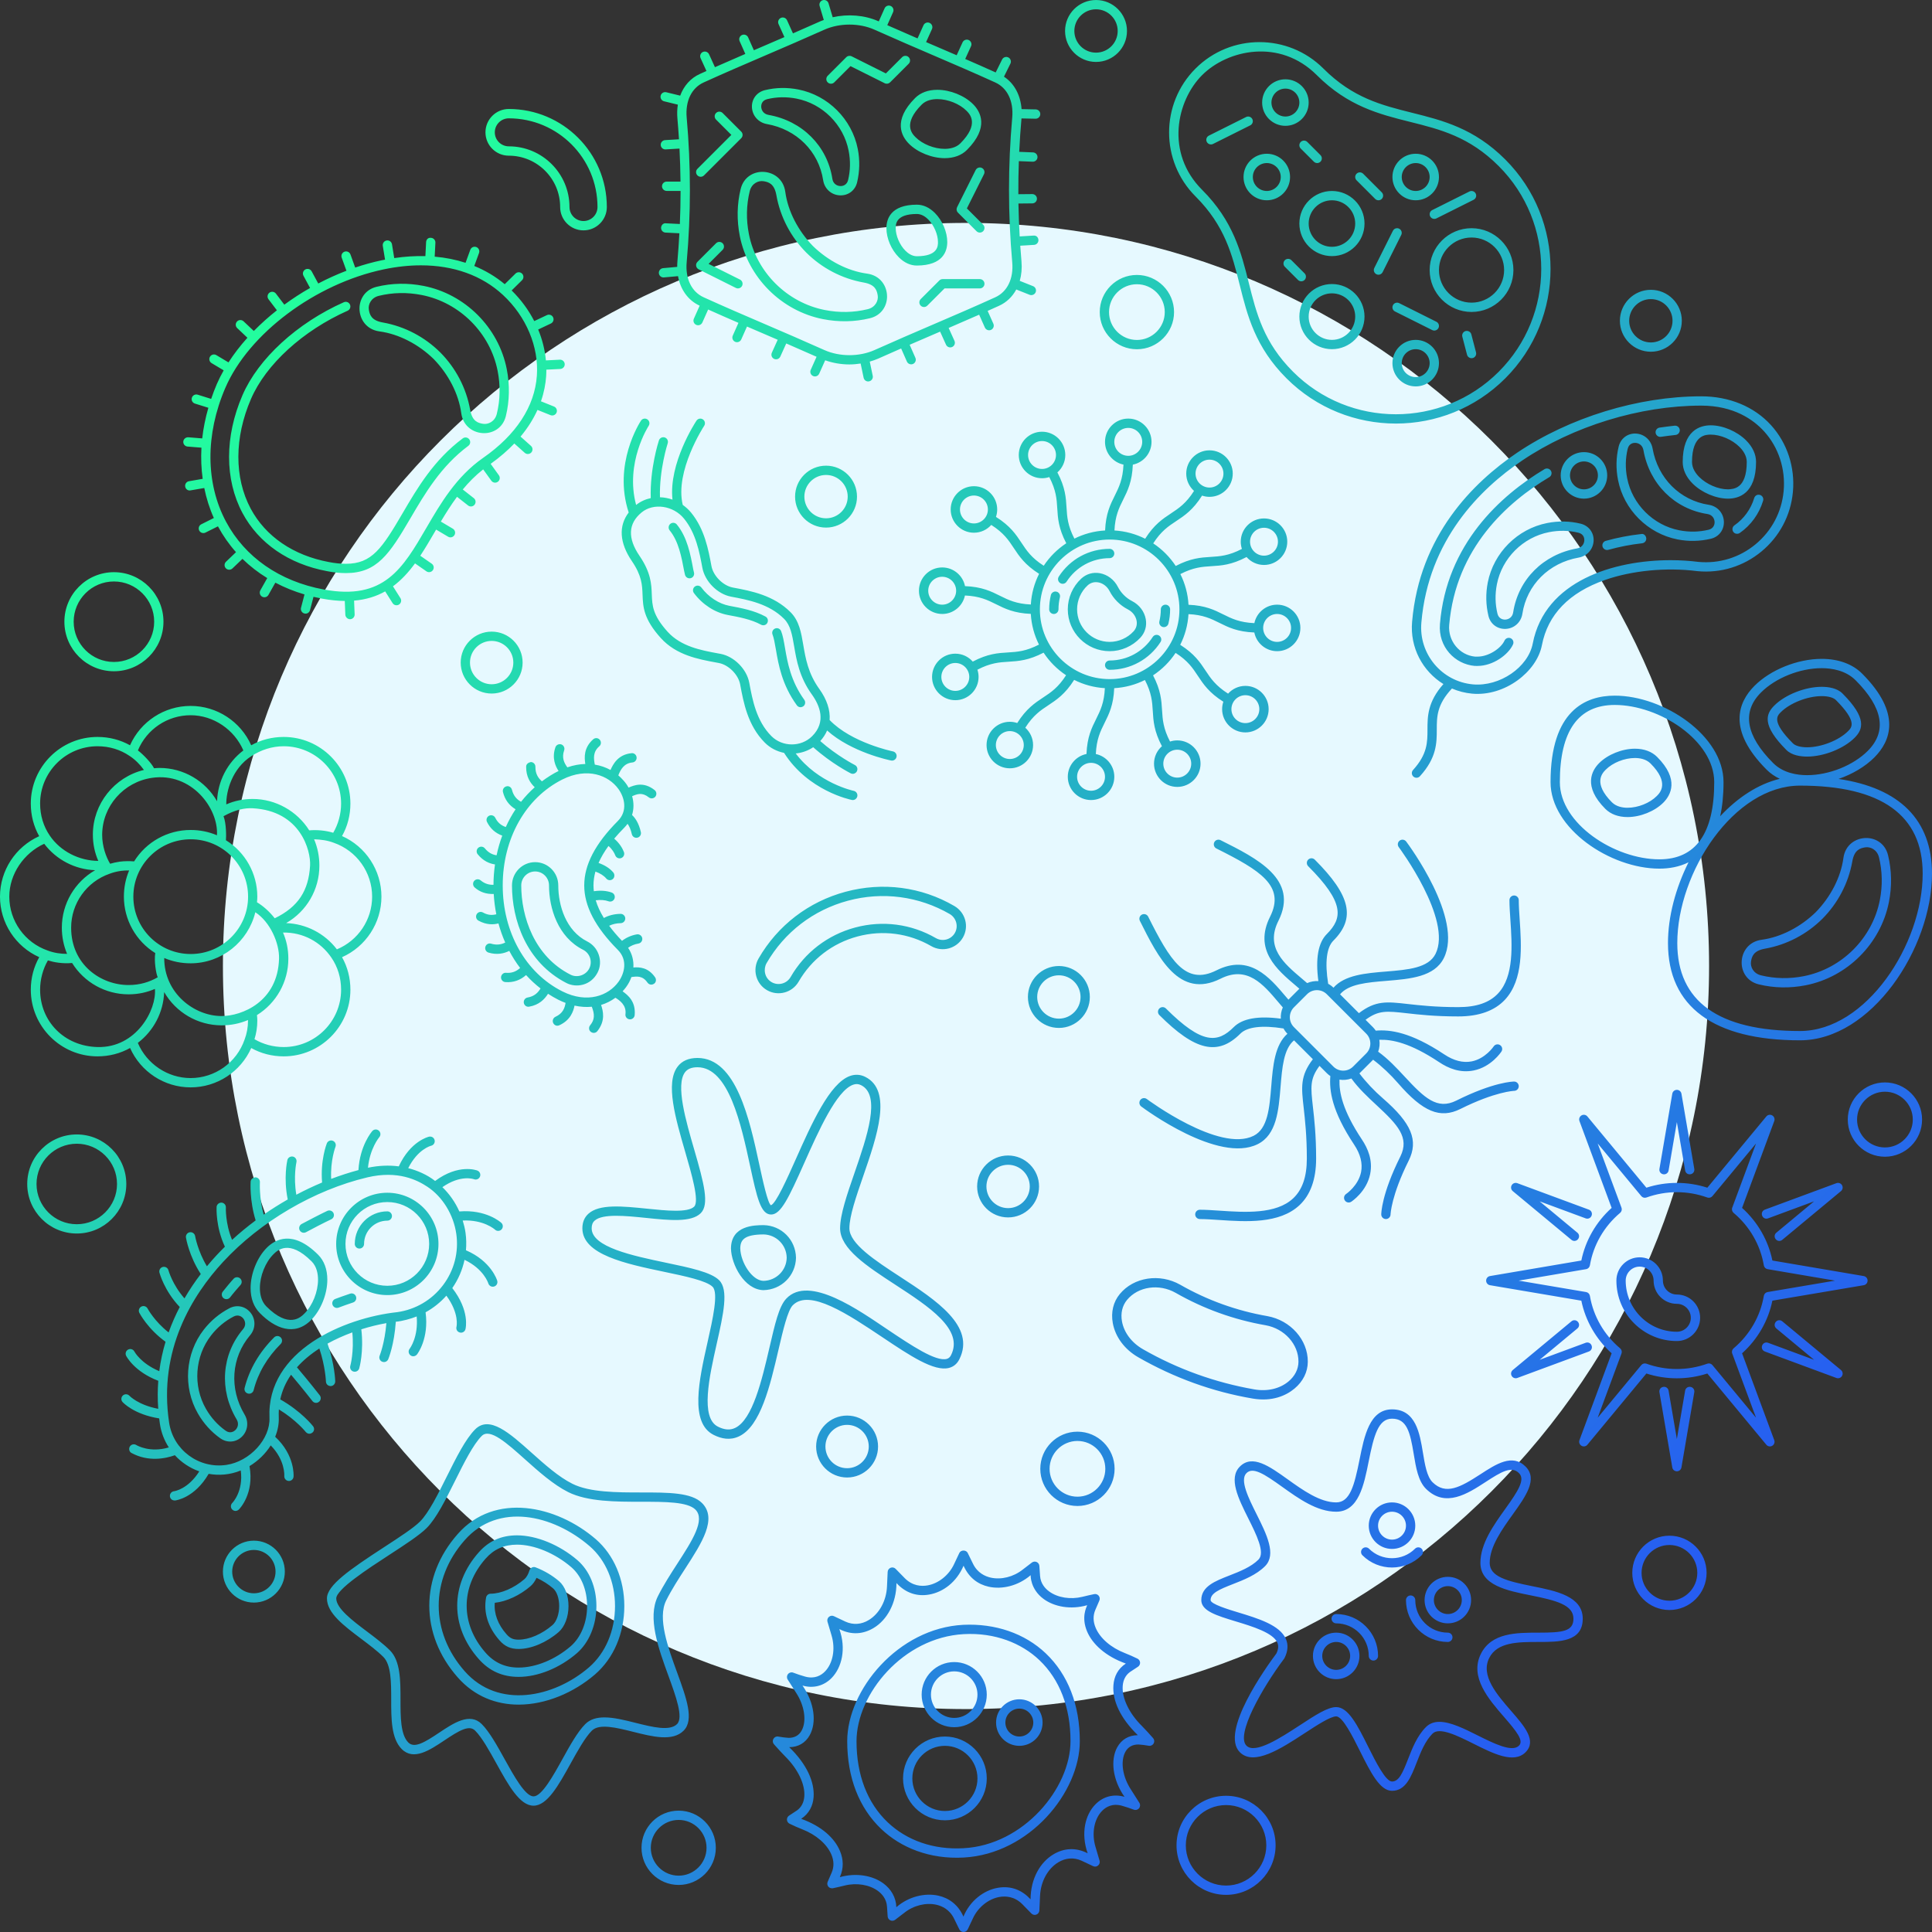 <?xml version="1.0" encoding="UTF-8" standalone="no"?> <svg xmlns="http://www.w3.org/2000/svg" xmlns:xlink="http://www.w3.org/1999/xlink" xmlns:serif="http://www.serif.com/" width="100%" height="100%" viewBox="0 0 780 780" xml:space="preserve" style="fill-rule:evenodd;clip-rule:evenodd;stroke-linejoin:round;stroke-miterlimit:1.414;"><rect x="0" y="0" width="780" height="780" fill="#333333" stroke="none"/> <g> <path d="M690,390c0,-165.686 -134.314,-300 -300,-300c-165.686,0 -300,134.314 -300,300c0,165.686 134.314,300 300,300c165.686,0 300,-134.314 300,-300Z" style="fill:#e6f9ff;fill-rule:nonzero;"></path> <path d="M298.766,112.879l-12.694,-6.344l5.671,-5.671c0.733,-0.734 0.733,-1.922 0,-2.656c-0.734,-0.733 -1.923,-0.733 -2.656,0l-7.512,7.513c-0.426,0.425 -0.624,1.034 -0.525,1.629c0.096,0.593 0.473,1.107 1.013,1.379l15.022,7.512c0.926,0.464 2.052,0.08 2.521,-0.841c0.462,-0.928 0.086,-2.056 -0.84,-2.521Zm-14.538,-42.064l15.027,-15.024c0.733,-0.734 0.733,-1.922 0,-2.656l-7.512,-7.512c-0.734,-0.734 -1.923,-0.734 -2.656,0c-0.733,0.734 -0.733,1.922 0,2.656l6.184,6.184l-13.699,13.697c-0.733,0.733 -0.733,1.922 0,2.655c0.734,0.734 1.923,0.734 2.656,0Zm106.126,13.327l6.911,-13.814c0.463,-0.929 0.088,-2.055 -0.844,-2.52c-0.902,-0.459 -2.046,-0.085 -2.516,0.839l-7.512,15.025c-0.359,0.723 -0.22,1.596 0.352,2.168l7.513,7.513c0.731,0.731 1.922,0.733 2.656,0c0.733,-0.734 0.731,-1.925 0,-2.656l-6.56,-6.555Zm5.231,28.541l-15.024,0c-0.499,0 -0.976,0.198 -1.328,0.55l-7.513,7.513c-0.732,0.731 -0.734,1.921 0,2.655c0.734,0.735 1.925,0.732 2.656,0l6.962,-6.962l14.247,0c1.034,0 1.878,-0.84 1.878,-1.878c0,-1.038 -0.844,-1.878 -1.878,-1.878Zm-25.441,-9.233l-0.008,0c-1.959,0 -3.58,-1.21 -4.592,-2.226c-2.311,-2.311 -3.925,-6.064 -3.918,-9.126c0,-1.559 0.008,-5.697 8.54,-5.708l0.007,0c1.958,0 3.58,1.211 4.592,2.227c2.311,2.31 3.925,6.063 3.918,9.126c0,1.559 -0.008,5.696 -8.539,5.707Zm12.294,-5.7c0.008,-4.108 -1.965,-8.737 -5.017,-11.789c-2.179,-2.175 -4.68,-3.327 -7.248,-3.327l-0.007,0c-10.689,0.014 -12.289,5.931 -12.296,9.456c-0.007,4.108 1.966,8.738 5.018,11.789c2.179,2.176 4.68,3.328 7.248,3.328l0.008,0c10.688,-0.016 12.288,-5.932 12.294,-9.457Zm-10.321,-55.524c1.826,-1.83 4.438,-2.211 6.309,-2.215c4.24,0 8.972,1.893 11.782,4.713c1.313,1.317 5.318,5.33 -2.487,13.158c-1.827,1.83 -4.446,2.215 -6.317,2.215c-4.233,0 -8.972,-1.892 -11.781,-4.713c-1.313,-1.317 -5.319,-5.334 2.494,-13.158Zm-5.15,15.814c3.47,3.477 9.265,5.814 14.43,5.814l0.007,0c3.705,0 6.808,-1.149 8.972,-3.316c9.098,-9.123 5.466,-15.487 2.487,-18.469c-3.462,-3.478 -9.265,-5.814 -14.43,-5.814l-0.007,0c-3.705,0.003 -6.801,1.152 -8.965,3.319c-9.104,9.115 -5.473,15.48 -2.494,18.466Zm41.697,47.791c0.596,6.69 -1.979,12.005 -6.902,14.214c-8.04,3.664 -16.257,7.193 -24.781,10.853c-7.703,3.313 -15.656,6.728 -23.953,10.447c-6.118,2.722 -14.034,2.725 -20.148,0.004c-8.327,-3.734 -16.305,-7.164 -24.037,-10.484c-8.491,-3.649 -16.682,-7.167 -24.712,-10.824c-4.915,-2.205 -7.49,-7.516 -6.892,-14.21c1.728,-19.36 1.728,-38.992 0,-58.345c-0.598,-6.697 1.977,-12.012 6.9,-14.221c8.026,-3.653 16.22,-7.175 24.719,-10.824c7.725,-3.32 15.699,-6.746 24.018,-10.473c3.059,-1.361 6.566,-2.043 10.073,-2.043c3.506,0 7.013,0.679 10.072,2.04c8.297,3.719 16.25,7.134 23.952,10.443c8.525,3.66 16.742,7.193 24.797,10.861c4.915,2.205 7.49,7.52 6.894,14.214c-1.729,19.356 -1.729,38.988 0,58.348Zm9.494,-61.661l-5.724,-0.114c-0.408,-5.667 -2.949,-10.383 -7.103,-13.099l2.601,-5.259c0.461,-0.928 0.081,-2.058 -0.844,-2.516c-0.939,-0.459 -2.062,-0.078 -2.516,0.851l-2.581,5.217c-4.05,-1.833 -8.147,-3.641 -12.304,-5.447l2.347,-5.144c0.433,-0.946 0.015,-2.058 -0.931,-2.491c-0.925,-0.418 -2.054,-0.014 -2.487,0.928l-2.379,5.212c-2.571,-1.111 -5.158,-2.225 -7.782,-3.352c-1.509,-0.648 -3.036,-1.305 -4.564,-1.962l2.371,-5.253c0.433,-0.947 0.007,-2.058 -0.939,-2.487c-0.939,-0.433 -2.062,-0.007 -2.48,0.939l-2.399,5.314c-3.997,-1.727 -8.069,-3.502 -12.223,-5.343l2.349,-5.271c0.418,-0.947 -0.007,-2.058 -0.954,-2.48c-0.946,-0.418 -2.054,0 -2.479,0.954l-2.35,5.272c-0.076,-0.034 -0.15,-0.066 -0.225,-0.1c-0.008,0 -0.008,-0.004 -0.008,-0.004c-5.522,-2.453 -12.297,-2.959 -18.366,-1.566l-1.68,-5.631c-0.297,-0.994 -1.324,-1.551 -2.34,-1.261c-0.994,0.297 -1.559,1.346 -1.262,2.34l1.69,5.65c-0.416,0.16 -0.846,0.292 -1.249,0.472c-3.808,1.705 -7.534,3.34 -11.204,4.937l-2.398,-5.311c-0.429,-0.943 -1.537,-1.369 -2.487,-0.939c-0.942,0.429 -1.364,1.54 -0.939,2.486l2.375,5.261c-3.145,1.36 -6.258,2.701 -9.318,4.016c-1.013,0.435 -2.008,0.864 -3.012,1.295l-2.318,-5.201c-0.425,-0.947 -1.544,-1.365 -2.48,-0.951c-0.949,0.426 -1.375,1.534 -0.953,2.48l2.298,5.158c-4.15,1.789 -8.233,3.563 -12.264,5.352l-2.381,-5.217c-0.425,-0.939 -1.537,-1.346 -2.491,-0.928c-0.942,0.433 -1.357,1.544 -0.927,2.491l2.371,5.194c-0.876,0.394 -1.758,0.784 -2.628,1.181c-3.76,1.688 -6.506,4.803 -7.973,8.773l-5.618,-1.375c-1,-0.245 -2.024,0.375 -2.27,1.376c-0.25,1.009 0.371,2.025 1.375,2.271l5.568,1.362c-0.279,1.759 -0.348,3.625 -0.175,5.57c0.25,2.799 0.452,5.605 0.629,8.414l-5.607,0.334c-1.038,0.063 -1.827,0.951 -1.764,1.985c0.058,0.998 0.888,1.768 1.874,1.768c0.037,0 0.074,0 0.11,-0.004l5.595,-0.333c0.228,4.438 0.362,8.884 0.408,13.333l-5.588,0c-1.038,0 -1.878,0.84 -1.878,1.878c0,1.038 0.84,1.878 1.878,1.878l5.62,0c-0.005,4.455 -0.105,8.908 -0.294,13.356l-5.609,-0.279c-1.06,-0.169 -1.918,0.748 -1.966,1.783c-0.051,1.034 0.745,1.914 1.783,1.965l5.599,0.28c-0.204,3.779 -0.455,7.553 -0.79,11.315c-0.068,0.764 -0.088,1.512 -0.085,2.251l-5.704,0.515c-1.034,0.095 -1.793,1.005 -1.702,2.039c0.089,0.976 0.907,1.71 1.868,1.71c0.058,0 0.113,-0.004 0.172,-0.008l5.693,-0.514c0.982,5.453 4.078,9.788 8.738,11.924l-2.345,5.262c-0.422,0.946 0.004,2.054 0.954,2.479c0.928,0.419 2.054,-0.003 2.479,-0.949l2.338,-5.246c4.024,1.806 8.099,3.594 12.233,5.384l-2.301,5.166c-0.421,0.947 0.004,2.058 0.954,2.48c0.931,0.425 2.058,-0.004 2.48,-0.954l2.315,-5.2c1.912,0.824 3.834,1.65 5.776,2.485c2.185,0.938 4.396,1.889 6.622,2.85l-2.371,5.245c-0.425,0.946 -0.007,2.058 0.939,2.487c0.954,0.415 2.058,0.008 2.487,-0.939l2.396,-5.301c4.002,1.734 8.079,3.52 12.243,5.376l-2.362,5.286c-0.425,0.947 0,2.058 0.947,2.48c0.946,0.44 2.057,-0.004 2.479,-0.947l2.412,-5.397c3.073,1.092 6.426,1.673 9.796,1.673c1.517,0 3.027,-0.148 4.517,-0.369l1.205,5.736c0.22,1.013 1.174,1.699 2.23,1.453c1.012,-0.213 1.665,-1.207 1.453,-2.223l-1.208,-5.748c1.174,-0.335 2.325,-0.719 3.416,-1.204c3.138,-1.407 6.213,-2.759 9.257,-4.089l2.325,5.285c0.419,0.953 1.548,1.368 2.472,0.965c0.954,-0.418 1.38,-1.526 0.962,-2.477l-2.321,-5.274c3.799,-1.649 7.534,-3.255 11.205,-4.835c0.368,-0.158 0.726,-0.312 1.092,-0.469l2.379,5.267c0.418,0.939 1.54,1.364 2.479,0.939c0.946,-0.429 1.372,-1.541 0.939,-2.487l-2.35,-5.202c4.168,-1.794 8.27,-3.571 12.313,-5.355l2.311,5.185c0.425,0.942 1.532,1.375 2.479,0.95c0.947,-0.426 1.372,-1.534 0.954,-2.48l-2.309,-5.18c1.525,-0.682 3.05,-1.362 4.561,-2.051c3.043,-1.364 5.418,-3.666 6.996,-6.592l5.387,2.142c0.939,0.363 2.054,-0.088 2.443,-1.053c0.382,-0.964 -0.088,-2.054 -1.049,-2.439l-5.373,-2.136c0.687,-2.402 0.945,-5.066 0.692,-7.896c-0.187,-2.096 -0.346,-4.196 -0.493,-6.297l5.57,-0.338c1.042,-0.063 1.827,-0.954 1.768,-1.988c-0.073,-1.035 -0.8,-1.878 -1.995,-1.761l-5.572,0.338c-0.257,-4.421 -0.429,-8.85 -0.503,-13.283l5.605,-0.055c1.042,-0.01 1.871,-0.858 1.863,-1.896c-0.006,-1.031 -0.85,-1.86 -1.878,-1.86c-0.006,0 -0.014,0 -0.014,0l-5.619,0.055c-0.024,-4.453 0.049,-8.905 0.208,-13.353l5.572,0.225l0.074,0c1.005,0 1.834,-0.792 1.878,-1.801c0.044,-1.038 -0.763,-1.911 -1.805,-1.955l-5.573,-0.225c0.214,-4.503 0.513,-8.999 0.914,-13.479c0,-0.002 0,-0.005 0,-0.007l5.679,0.114l0.036,0c1.021,0 1.857,-0.818 1.879,-1.842c0.021,-1.034 -0.808,-1.893 -1.842,-1.915Zm-108.433,-4.134c3.857,-0.936 7.857,-1.009 11.887,-0.215c10.499,2.059 18.945,10.505 21.007,21.012c0.791,4.028 0.715,8.025 -0.221,11.882c-0.446,1.841 -1.924,2.453 -3.148,2.401c-1.274,-0.054 -2.882,-0.848 -3.196,-2.905c-2.041,-13.282 -12.162,-23.419 -25.787,-25.823c-2.103,-0.371 -2.899,-2.007 -2.941,-3.294c-0.018,-0.573 0.091,-2.497 2.399,-3.058Zm-0.106,10.051c12.011,2.119 20.928,11.026 22.721,22.695c0.531,3.437 3.304,5.946 6.751,6.088c3.343,0.137 6.169,-1.956 6.954,-5.268c1.041,-4.395 1.157,-8.928 0.259,-13.493c-2.355,-11.988 -11.985,-21.624 -23.968,-23.974c-4.568,-0.9 -9.109,-0.814 -13.498,0.255c-3.255,0.785 -5.372,3.54 -5.265,6.826c0.112,3.437 2.596,6.264 6.046,6.871Zm40.699,74.741c-5.623,1.372 -11.451,1.482 -17.32,0.33c-7.659,-1.507 -14.567,-5.338 -19.937,-10.706c-5.368,-5.37 -9.199,-12.278 -10.706,-19.937c-1.152,-5.869 -1.042,-11.698 0.33,-17.321c0.763,-3.132 3.482,-4.374 5.55,-4.039c1.989,0.322 4.381,0.949 5.203,5.6c1.588,8.975 5.925,17.034 12.087,23.232c6.199,6.163 14.258,10.5 23.233,12.087c4.652,0.823 5.278,3.216 5.6,5.204c0.334,2.068 -0.907,4.787 -4.04,5.55Zm-0.242,-14.357c-7.869,-1.064 -15.767,-5.193 -21.883,-11.151c-5.958,-6.116 -10.088,-14.013 -11.151,-21.883c-0.716,-5.297 -4.958,-8.056 -9.258,-8.056c-3.587,0 -7.578,2.102 -8.752,6.926c-1.497,6.155 -1.614,12.526 -0.36,18.934c1.65,8.398 5.851,15.973 11.739,21.862c5.888,5.887 13.463,10.088 21.86,11.738c6.409,1.254 12.78,1.137 18.935,-0.36c4.823,-1.173 6.925,-5.165 6.925,-8.752c0,-4.3 -2.758,-8.542 -8.055,-9.258Zm-13.261,-77.217l6.559,-6.555l13.814,6.907c0.74,0.373 1.606,0.207 2.164,-0.352l7.512,-7.512c0.734,-0.734 0.734,-1.922 0,-2.656c-0.733,-0.733 -1.922,-0.733 -2.656,0l-6.558,6.555l-13.814,-6.907c-0.711,-0.356 -1.592,-0.22 -2.164,0.352l-7.512,7.513c-0.734,0.733 -0.734,1.922 0,2.655c0.737,0.738 1.929,0.73 2.655,0Zm-200.799,350.021c-0.008,-0.011 -0.017,-0.02 -0.026,-0.031c-4.898,-6.404 -12.39,-10.275 -20.465,-10.569c8.316,-4.758 13.422,-13.57 13.422,-23.198c0,-3.727 -0.719,-7.292 -2.135,-10.637c2.752,0.095 5.373,0.432 7.905,1.394c9.285,3.213 15.525,11.957 15.525,21.766c0,9.339 -5.659,17.724 -14.226,21.275Zm-21.478,39.446c-4.22,0 -8.331,-1.13 -11.791,-3.171c0.744,-2.398 1.141,-4.896 1.141,-7.466c0,-0.803 -0.064,-1.54 -0.142,-2.265c7.846,-4.866 12.671,-13.473 12.671,-22.781c0,-3.797 -0.753,-7.371 -2.162,-10.546c8.162,-0.133 15.248,3.812 19.53,10.113c2.569,3.727 3.927,8.209 3.927,12.956c0,12.772 -10.394,23.16 -23.174,23.16Zm-25.052,-12.515c-11.077,0.01 -23.23,-9.224 -23.178,-23.43c3.338,1.414 6.906,2.14 10.648,2.14c12.465,0 23.227,-8.682 26.127,-20.616c6.032,3.935 9.746,12.522 9.576,18.738c-0.477,17.47 -15.063,23.161 -23.173,23.168Zm9.249,9.523c-3.215,9.279 -11.965,15.515 -21.779,15.515c-9.292,0 -17.722,-5.721 -21.31,-14.203c6.443,-4.898 10.342,-12.416 10.633,-20.511c4.723,8.19 13.511,13.432 23.207,13.432c3.725,0 7.289,-0.725 10.63,-2.139c0.002,0.089 0.013,0.169 0.013,0.261c0,2.641 -0.462,5.193 -1.394,7.645Zm-59.362,2.992c-13.456,-0.342 -23.177,-10.388 -23.177,-23.16c0,-4.169 1.143,-8.374 3.149,-11.823c2.436,0.768 5.868,1.4 9.77,1.046c4.87,7.836 13.479,12.655 22.784,12.655c4.192,0 7.698,-0.909 10.648,-2.194c0.743,8.393 -7.474,23.875 -23.174,23.476Zm-35.615,-60.721c0,-9.101 5.88,-17.621 14.094,-21.341c4.904,6.467 12.442,10.379 20.561,10.667c-8.196,4.718 -13.445,13.505 -13.445,23.197c0,3.712 0.718,7.256 2.119,10.581c-2.566,0.015 -5.298,-0.389 -7.804,-1.338c-9.285,-3.213 -15.525,-11.957 -15.525,-21.766Zm35.615,-60.721c4.753,0 9.234,1.357 13.004,3.947c2.137,1.399 4.136,3.388 5.735,5.617c-11.933,2.9 -20.618,13.656 -20.618,26.119c0,3.769 0.743,7.321 2.191,10.603c-7.668,-0.041 -15.24,-3.815 -19.558,-10.17c-2.573,-3.734 -3.931,-8.217 -3.931,-12.956c0,-12.772 10.398,-23.16 23.177,-23.16Zm37.583,-12.523c9.231,0 17.671,5.818 21.3,14.212c-6.44,4.899 -10.332,12.412 -10.62,20.51c-4.723,-8.194 -13.511,-13.44 -23.206,-13.44c-0.761,0 -1.508,0.058 -2.236,0.129c-1.095,-2.224 -4.588,-5.762 -6.514,-7.209c3.556,-8.553 11.935,-14.202 21.276,-14.202Zm-23.116,73.244c0,-12.791 10.369,-23.16 23.16,-23.16c12.792,0 23.161,10.369 23.161,23.16c0,12.791 -10.369,23.16 -23.161,23.16c-12.791,0 -23.16,-10.369 -23.16,-23.16Zm-12.588,-25.038c0.074,-11.547 8.687,-21.277 20.15,-22.933c15.911,-2.298 26.867,12.288 26.196,23.192c-3.334,-1.412 -6.898,-2.137 -10.642,-2.137c-9.323,0 -17.945,4.83 -22.806,12.679c-1.876,-0.15 -3.919,-0.131 -5.777,0.108c-1.449,0.212 -2.725,0.493 -3.906,0.848c-1.661,-2.711 -3.244,-7.158 -3.215,-11.757Zm3.054,15.772c1.369,-0.521 2.833,-0.887 4.569,-1.144c1.024,-0.129 2.148,-0.18 3.264,-0.168c-1.4,3.324 -2.118,6.869 -2.118,10.578c0,9.307 4.828,17.909 12.669,22.783c-0.526,3.181 0.318,8.393 0.998,9.768c-3.355,1.926 -7.197,3.132 -11.789,3.132c-11.145,0 -23.173,-8.17 -23.173,-23.16c0,-9.809 6.239,-18.553 15.58,-21.789Zm46.908,-13.517c0.151,-1.538 0.151,-6.843 -0.965,-9.694c4.874,-2.713 8.758,-3.366 11.759,-3.206c19.408,1.033 23.524,17.216 23.181,23.16c-0.581,10.082 -4.759,16.655 -14.268,21.258c-2.11,-2.686 -4.635,-4.952 -7.167,-6.469c0.074,-0.737 0.134,-1.493 0.134,-2.266c0,-9.306 -4.832,-17.916 -12.674,-22.783Zm10.361,-34.013c3.815,-2.439 8.214,-3.925 12.963,-3.925c12.78,0 23.174,10.388 23.174,23.16c0,4.197 -1.155,8.319 -3.18,11.768c-3.161,-0.954 -6.555,-1.225 -9.685,-0.97c-4.88,-7.775 -13.565,-12.676 -22.839,-12.676c-3.78,0 -7.347,0.733 -10.643,2.193c-0.091,-5.323 2.35,-14.525 10.21,-19.55Zm52.425,56.796c0,-10.651 -6.324,-20.217 -15.909,-24.467c2.203,-3.921 3.379,-8.395 3.379,-13.094c0,-14.841 -12.082,-26.916 -26.932,-26.916c-4.705,0 -9.19,1.164 -13.111,3.363c-4.283,-9.59 -13.836,-15.886 -24.471,-15.886c-10.633,0 -20.182,6.3 -24.461,15.89c-3.925,-2.203 -8.414,-3.367 -13.122,-3.367c-14.853,0 -26.935,12.075 -26.935,26.916c0,4.716 1.176,9.217 3.395,13.152c-9.552,4.29 -15.833,13.806 -15.833,24.409c0,10.627 6.3,20.178 15.847,24.438c-2.219,3.933 -3.409,8.416 -3.409,13.123c0,14.841 12.082,26.917 26.935,26.917c4.719,0 9.218,-1.169 13.144,-3.378c4.28,9.588 13.808,15.9 24.439,15.9c10.652,0 20.219,-6.315 24.475,-15.888c3.923,2.203 8.405,3.366 13.107,3.366c14.85,0 26.932,-12.076 26.932,-26.917c0,-4.707 -1.167,-9.196 -3.372,-13.118c9.593,-4.28 15.902,-13.814 15.902,-24.443Zm163.616,145.771c-0.088,5.12 -4.222,9.25 -9.408,9.346c-4.625,-0.132 -9.21,-7.5 -9.342,-13.132c0.048,-3.434 1.648,-5.573 9.386,-5.617c5.142,0.096 9.276,4.226 9.364,9.403Zm3.75,0c-0.125,-7.271 -5.874,-13.02 -13.092,-13.152c-3.604,0.022 -13.052,0.073 -13.158,9.352c0,0.022 0,0.044 0,0.058c0.135,6.563 5.42,16.625 13.073,16.837c7.303,-0.132 13.052,-5.881 13.177,-13.095Zm62.606,39.321c-0.429,0.849 -0.971,1.326 -1.765,1.538c-4.453,1.149 -14.284,-5.456 -23.849,-11.857c-11.178,-7.477 -31.675,-22.305 -40.926,-12.472c-2.989,3.178 -4.574,10.311 -6.782,19.774c-3.02,12.962 -6.777,29.089 -13.896,32.436c-2.028,0.952 -4.287,0.783 -6.887,-0.528c-7.221,-3.61 -3.508,-20.125 -0.524,-33.402c2.74,-12.186 4.903,-21.817 1.011,-25.713c-3.263,-3.266 -11.695,-5.031 -21.458,-7.075c-13.375,-2.805 -30.021,-6.291 -30.021,-13.899c0,-1.371 0.38,-2.352 1.201,-3.091c3.229,-2.907 12.567,-1.942 20.801,-1.099c9.378,0.974 18.239,1.875 22.044,-1.919c3.548,-3.545 1.307,-12.061 -2.64,-25.661c-3.376,-11.623 -7.576,-26.087 -3.728,-31.213c1.025,-1.37 2.677,-2.036 5.042,-2.036c12.622,0 17.616,23.068 21.263,39.913c2.728,12.604 4.233,19.547 8.466,19.547c3.94,0 7.119,-6.738 13.362,-20.755c5.804,-13.029 13.028,-29.243 19.729,-31.645c1.142,-0.417 2.171,-0.352 3.233,0.175c8.165,4.087 2.406,20.762 -2.676,35.476c-2.981,8.619 -5.793,16.763 -5.793,22.308c0,8.26 10.809,15.305 22.252,22.76c13.632,8.884 27.726,18.068 22.541,28.438Zm3.354,1.67c6.679,-13.359 -9.539,-23.926 -23.848,-33.249c-10.103,-6.584 -20.55,-13.395 -20.55,-19.619c0,-4.915 2.714,-12.766 5.588,-21.085c5.584,-16.17 11.915,-34.501 0.809,-40.053c-1.988,-0.988 -4.064,-1.106 -6.177,-0.352c-8.206,2.945 -15.474,19.254 -21.89,33.653c-3.364,7.557 -7.978,17.913 -10.018,18.535c-1.311,-0.871 -3.281,-9.96 -4.716,-16.595c-3.918,-18.097 -9.282,-42.872 -24.929,-42.872c-3.577,0 -6.283,1.187 -8.041,3.53c-4.976,6.627 -0.856,20.806 3.124,34.516c2.563,8.825 5.752,19.803 3.592,21.963c-2.538,2.534 -11.286,1.64 -19.008,0.843c-9.905,-1.004 -19.242,-1.978 -23.699,2.043c-1.618,1.464 -2.438,3.434 -2.438,5.874c0,10.647 17.532,14.324 33.003,17.568c8.407,1.758 17.1,3.582 19.575,6.057c2.435,2.439 0.069,12.956 -2.017,22.242c-3.443,15.305 -7.36,32.69 2.504,37.577c3.09,1.53 6.544,2.256 10.161,0.563c8.736,-4.087 12.582,-20.512 15.95,-34.977c1.824,-7.814 3.706,-15.9 5.782,-17.972c6.752,-6.774 22.391,3.706 36.188,12.934c11.194,7.492 20.846,13.936 26.896,12.369c1.845,-0.49 3.247,-1.662 4.159,-3.493Zm39.208,-309.9c-0.975,-0.242 -2.024,0.381 -2.266,1.387c-0.455,1.877 -0.683,3.814 -0.683,5.751c0,1.034 0.844,1.878 1.879,1.878c1.034,0 1.878,-0.844 1.878,-1.878c0,-1.643 0.197,-3.279 0.579,-4.871c0.242,-1.005 -0.374,-2.025 -1.387,-2.267Zm4.079,-4.029c3.829,-5.943 10.329,-9.494 17.387,-9.494c1.034,0 1.878,-0.843 1.878,-1.878c0,-1.034 -0.844,-1.878 -1.878,-1.878c-8.342,0 -16.022,4.189 -20.541,11.21c-0.565,0.873 -0.315,2.04 0.558,2.597c0.865,0.565 2.031,0.316 2.596,-0.557Zm17.387,31.826c-1.034,0 -1.878,0.843 -1.878,1.878c0,1.034 0.844,1.878 1.878,1.878c8.341,0 16.022,-4.189 20.541,-11.21c0.565,-0.873 0.315,-2.039 -0.558,-2.597c-0.865,-0.565 -2.032,-0.316 -2.596,0.558c-3.83,5.942 -10.329,9.493 -17.387,9.493Zm-67.61,-33.805c3.103,0 5.634,2.527 5.634,5.634c0,3.107 -2.531,5.634 -5.634,5.634c-3.103,0 -5.634,-2.527 -5.634,-5.634c0,-3.107 2.531,-5.634 5.634,-5.634Zm67.61,-15.025c15.53,0 28.171,12.637 28.171,28.171c0,15.531 -12.641,28.171 -28.171,28.171c-15.53,0 -28.171,-12.64 -28.171,-28.171c0,-15.534 12.641,-28.171 28.171,-28.171Zm-54.795,-6.502c-3.103,0 -5.634,-2.528 -5.634,-5.635c0,-3.107 2.531,-5.634 5.634,-5.634c3.103,0 5.634,2.527 5.634,5.634c0,3.107 -2.531,5.635 -5.634,5.635Zm27.492,-22c-3.102,0 -5.634,-2.528 -5.634,-5.635c0,-3.107 2.532,-5.634 5.634,-5.634c3.104,0 5.635,2.527 5.635,5.634c0,3.107 -2.531,5.635 -5.635,5.635Zm29.181,-10.937c0,-3.107 2.531,-5.634 5.635,-5.634c3.102,0 5.633,2.527 5.633,5.634c0,3.107 -2.531,5.634 -5.633,5.634c-3.104,0 -5.635,-2.527 -5.635,-5.634Zm38.43,7.18c3.102,0 5.633,2.527 5.633,5.634c0,3.107 -2.531,5.634 -5.633,5.634c-3.104,0 -5.635,-2.527 -5.635,-5.634c0,-3.107 2.531,-5.634 5.635,-5.634Zm22.005,27.499c3.103,0 5.634,2.527 5.634,5.634c0,3.107 -2.531,5.634 -5.634,5.634c-3.103,0 -5.634,-2.527 -5.634,-5.634c0,-3.107 2.531,-5.634 5.634,-5.634Zm5.296,34.809c3.104,0 5.635,2.527 5.635,5.634c0,3.107 -2.531,5.634 -5.635,5.634c-3.102,0 -5.633,-2.527 -5.633,-5.634c0,-3.107 2.531,-5.634 5.633,-5.634Zm-12.811,32.792c3.102,0 5.634,2.527 5.634,5.634c0,3.107 -2.532,5.634 -5.634,5.634c-3.104,0 -5.635,-2.527 -5.635,-5.634c0,-3.107 2.531,-5.634 5.635,-5.634Zm-27.499,22.004c3.103,0 5.635,2.528 5.635,5.635c0,3.107 -2.532,5.634 -5.635,5.634c-3.103,0 -5.634,-2.527 -5.634,-5.634c0,-3.107 2.531,-5.635 5.634,-5.635Zm-29.177,10.936c0,3.107 -2.531,5.634 -5.634,5.634c-3.103,0 -5.634,-2.527 -5.634,-5.634c0,-3.107 2.531,-5.634 5.634,-5.634c3.103,0 5.634,2.527 5.634,5.634Zm-38.429,-7.178c-3.103,0 -5.633,-2.527 -5.633,-5.634c0,-3.107 2.53,-5.634 5.633,-5.634c3.104,0 5.634,2.527 5.634,5.634c0,3.107 -2.53,5.634 -5.634,5.634Zm-22.003,-27.502c-3.103,0 -5.634,-2.527 -5.634,-5.634c0,-3.107 2.531,-5.634 5.634,-5.634c3.103,0 5.634,2.527 5.634,5.634c0,3.107 -2.531,5.634 -5.634,5.634Zm-5.3,-31.052c4.518,0 8.297,-3.204 9.189,-7.46c5.944,0.257 9.159,1.833 12.512,3.506c3.584,1.792 7.289,3.637 14.075,3.914c0.255,4.438 1.409,8.629 3.3,12.402c-5.224,2.705 -8.771,2.948 -12.489,3.169c-4.026,0.237 -8.174,0.494 -14.245,3.695c-1.721,-1.956 -4.236,-3.199 -7.042,-3.199c-5.179,0 -9.39,4.211 -9.39,9.391c0,5.179 4.211,9.39 9.39,9.39c5.18,0 9.39,-4.211 9.39,-9.39c0,-1.019 -0.168,-1.997 -0.469,-2.916c5.275,-2.754 8.849,-3.001 12.584,-3.223c3.993,-0.236 8.14,-0.53 14.13,-3.658c2.382,3.618 5.473,6.725 9.082,9.118c-3.173,4.959 -6.122,6.92 -9.235,8.97c-3.358,2.223 -6.829,4.516 -10.484,10.319c-0.943,-0.318 -1.947,-0.498 -2.995,-0.498c-5.18,0 -9.39,4.211 -9.39,9.39c0,5.18 4.21,9.39 9.39,9.39c5.18,0 9.391,-4.21 9.391,-9.39c0,-2.78 -1.221,-5.274 -3.146,-6.995c3.195,-5.038 6.172,-7.009 9.302,-9.075c3.346,-2.21 6.791,-4.502 10.428,-10.238c3.77,1.904 7.96,3.071 12.398,3.339c-0.27,5.879 -1.838,9.074 -3.503,12.408c-1.799,3.601 -3.654,7.321 -3.918,14.166c-4.299,0.859 -7.547,4.659 -7.547,9.207c0,5.179 4.211,9.39 9.39,9.39c5.179,0 9.39,-4.211 9.39,-9.39c0,-4.518 -3.204,-8.297 -7.46,-9.189c0.257,-5.944 1.833,-9.159 3.506,-12.512c1.792,-3.584 3.637,-7.289 3.914,-14.076c4.434,-0.253 8.623,-1.406 12.394,-3.294c2.699,5.216 2.956,8.768 3.176,12.484c0.238,4.026 0.495,8.175 3.696,14.246c-1.954,1.722 -3.195,4.235 -3.195,7.04c0,5.179 4.211,9.39 9.39,9.39c5.18,0 9.39,-4.211 9.39,-9.39c0,-5.18 -4.21,-9.391 -9.39,-9.391c-1.02,0 -1.999,0.169 -2.919,0.47c-2.753,-5.274 -3.001,-8.847 -3.223,-12.584c-0.236,-4.001 -0.493,-8.131 -3.638,-14.141c3.61,-2.38 6.71,-5.467 9.098,-9.071c4.96,3.173 6.919,6.123 8.971,9.236c2.222,3.358 4.515,6.829 10.316,10.483c-0.317,0.941 -0.497,1.946 -0.497,2.993c0,5.179 4.211,9.39 9.391,9.39c5.179,0 9.39,-4.211 9.39,-9.39c0,-5.179 -4.211,-9.39 -9.39,-9.39c-2.775,0 -5.263,1.215 -6.984,3.133c-5.016,-3.189 -7.024,-6.163 -9.086,-9.288c-2.21,-3.344 -4.502,-6.79 -10.238,-10.426c1.903,-3.767 3.069,-7.953 3.338,-12.387c5.867,0.271 9.079,1.828 12.409,3.49c3.601,1.8 7.321,3.654 14.166,3.919c0.859,4.299 4.659,7.547 9.206,7.547c5.18,0 9.391,-4.211 9.391,-9.39c0,-5.179 -4.211,-9.39 -9.391,-9.39c-4.517,0 -8.296,3.204 -9.188,7.46c-5.944,-0.257 -9.159,-1.833 -12.512,-3.506c-3.584,-1.792 -7.289,-3.636 -14.075,-3.913c-0.254,-4.432 -1.406,-8.618 -3.293,-12.388c5.211,-2.693 8.769,-2.96 12.482,-3.184c4.026,-0.241 8.175,-0.494 14.246,-3.698c1.721,1.957 4.237,3.2 7.044,3.2c5.179,0 9.39,-4.211 9.39,-9.39c0,-5.179 -4.211,-9.39 -9.39,-9.39c-5.179,0 -9.39,4.211 -9.39,9.39c0,1.019 0.168,1.998 0.469,2.918c-5.276,2.752 -8.851,2.996 -12.588,3.222c-3.993,0.239 -8.138,0.527 -14.13,3.659c-2.382,-3.619 -5.473,-6.725 -9.083,-9.119c3.174,-4.96 6.124,-6.92 9.237,-8.974c3.357,-2.219 6.827,-4.514 10.481,-10.314c0.943,0.319 1.949,0.5 2.999,0.5c5.178,0 9.389,-4.211 9.389,-9.391c0,-5.179 -4.211,-9.39 -9.389,-9.39c-5.18,0 -9.391,4.211 -9.391,9.39c0,2.779 1.22,5.273 3.144,6.993c-3.196,5.038 -6.171,7.01 -9.301,9.079c-3.347,2.208 -6.794,4.494 -10.432,10.233c-3.768,-1.904 -7.958,-3.07 -12.394,-3.338c0.27,-5.876 1.838,-9.071 3.503,-12.404c1.799,-3.601 3.653,-7.321 3.917,-14.17c4.3,-0.859 7.548,-4.658 7.548,-9.207c0,-5.179 -4.211,-9.39 -9.389,-9.39c-5.18,0 -9.391,4.211 -9.391,9.39c0,4.518 3.204,8.297 7.46,9.189c-0.257,5.941 -1.833,9.155 -3.506,12.508c-1.792,3.584 -3.637,7.289 -3.915,14.08c-4.437,0.254 -8.628,1.408 -12.401,3.299c-2.704,-5.222 -2.948,-8.773 -3.168,-12.489c-0.238,-4.026 -0.494,-8.178 -3.696,-14.248c1.953,-1.722 3.192,-4.234 3.192,-7.037c0,-5.179 -4.211,-9.39 -9.391,-9.39c-5.178,0 -9.39,4.211 -9.39,9.39c0,5.18 4.212,9.391 9.39,9.391c1.022,0 2.003,-0.169 2.924,-0.472c2.753,5.275 3,8.846 3.222,12.589c0.236,3.998 0.493,8.125 3.639,14.138c-3.611,2.381 -6.711,5.469 -9.101,9.074c-4.959,-3.174 -6.917,-6.13 -8.969,-9.24c-2.223,-3.361 -4.516,-6.826 -10.316,-10.48c0.318,-0.943 0.498,-1.95 0.498,-3c0,-5.179 -4.21,-9.39 -9.389,-9.39c-5.18,0 -9.391,4.211 -9.391,9.39c0,5.18 4.211,9.391 9.391,9.391c2.78,0 5.274,-1.221 6.994,-3.146c5.036,3.2 7.007,6.173 9.072,9.304c2.211,3.346 4.495,6.797 10.237,10.433c-1.903,3.768 -3.07,7.956 -3.337,12.392c-5.879,-0.27 -9.074,-1.838 -12.408,-3.502c-3.601,-1.8 -7.321,-3.654 -14.166,-3.919c-0.859,-4.299 -4.659,-7.547 -9.207,-7.547c-5.179,0 -9.39,4.211 -9.39,9.39c0,5.179 4.211,9.39 9.39,9.39Zm74.975,-1.843c1.864,0.95 3.177,2.67 3.522,4.596c0.278,1.588 -0.161,3.107 -1.247,4.277c-2.494,2.692 -6.008,4.237 -9.64,4.237c-7.248,0 -13.146,-5.898 -13.146,-13.147c0,-3.635 1.541,-7.149 4.233,-9.64c0.938,-0.872 2.423,-1.575 4.284,-1.247c1.922,0.34 3.639,1.655 4.592,3.514c1.614,3.162 4.248,5.792 7.402,7.41Zm-11.342,-14.621c-2.772,-0.48 -5.428,0.286 -7.489,2.186c-3.456,3.199 -5.436,7.718 -5.436,12.398c0,9.321 7.585,16.902 16.902,16.902c4.681,0 9.192,-1.984 12.398,-5.439c1.9,-2.054 2.678,-4.713 2.186,-7.486c-0.543,-3.078 -2.605,-5.8 -5.502,-7.285c-2.465,-1.258 -4.512,-3.309 -5.773,-5.774l0,-0.003c-1.49,-2.898 -4.211,-4.953 -7.286,-5.499Zm25.443,21.724c0.975,0.242 2.024,-0.382 2.266,-1.387c0.456,-1.878 0.683,-3.814 0.683,-5.751c0,-1.035 -0.844,-1.878 -1.879,-1.878c-1.034,0 -1.878,0.843 -1.878,1.878c0,1.643 -0.197,3.279 -0.579,4.871c-0.242,1.004 0.374,2.025 1.387,2.267Zm98.168,392.862c0,9.317 7.586,16.902 16.902,16.902c1.035,0 1.879,-0.843 1.879,-1.878c0,-1.034 -0.844,-1.878 -1.879,-1.878c-7.247,0 -13.145,-5.898 -13.145,-13.146c0,-1.034 -0.844,-1.878 -1.878,-1.878c-1.035,0 -1.879,0.844 -1.879,1.878Zm16.902,5.634c-3.102,0 -5.634,-2.53 -5.634,-5.634c0,-3.104 2.532,-5.634 5.634,-5.634c3.104,0 5.635,2.53 5.635,5.634c0,3.104 -2.531,5.634 -5.635,5.634Zm0,3.757c5.18,0 9.391,-4.211 9.391,-9.391c0,-5.18 -4.211,-9.391 -9.391,-9.391c-5.179,0 -9.39,4.211 -9.39,9.391c0,5.18 4.211,9.391 9.39,9.391Zm-31.927,13.145c0,1.035 0.844,1.879 1.879,1.879c1.034,0 1.878,-0.844 1.878,-1.879c0,-9.316 -7.586,-16.902 -16.902,-16.902c-1.035,0 -1.879,0.844 -1.879,1.878c0,1.035 0.844,1.879 1.879,1.879c7.248,0 13.145,5.897 13.145,13.145Zm-18.78,0c0,-3.102 2.531,-5.634 5.635,-5.634c3.102,0 5.634,2.532 5.634,5.634c0,3.104 -2.532,5.635 -5.634,5.635c-3.104,0 -5.635,-2.531 -5.635,-5.635Zm-3.756,0c0,5.18 4.211,9.391 9.391,9.391c5.179,0 9.39,-4.211 9.39,-9.391c0,-5.179 -4.211,-9.39 -9.39,-9.39c-5.18,0 -9.391,4.211 -9.391,9.39Zm19.977,-40.635c3.294,3.294 7.622,4.946 11.95,4.946c4.328,0 8.656,-1.652 11.95,-4.946c0.735,-0.733 0.735,-1.922 0,-2.655c-0.733,-0.733 -1.922,-0.733 -2.655,0c-5.121,5.121 -13.469,5.121 -18.59,0c-0.733,-0.733 -1.922,-0.733 -2.655,0c-0.735,0.733 -0.735,1.922 0,2.655Zm17.584,-11.95c0,3.104 -2.53,5.634 -5.634,5.634c-3.104,0 -5.634,-2.53 -5.634,-5.634c0,-3.103 2.53,-5.634 5.634,-5.634c3.104,0 5.634,2.531 5.634,5.634Zm3.757,0c0,-5.18 -4.211,-9.39 -9.391,-9.39c-5.18,0 -9.391,4.21 -9.391,9.39c0,5.18 4.211,9.391 9.391,9.391c5.18,0 9.391,-4.211 9.391,-9.391Zm-82.635,30.049c0,-2.795 3.433,-4.277 9.031,-6.463c4.395,-1.717 9.383,-3.661 12.955,-7.233c4.71,-4.71 0.587,-12.963 -3.403,-20.945c-3.235,-6.478 -6.911,-13.814 -4.109,-16.617c2.62,-2.619 7.205,0.353 14.438,5.539c6.573,4.702 14.02,10.036 21.796,10.036c9.053,0 11.209,-10.777 13.109,-20.292c2.083,-10.424 3.866,-17.261 9.412,-17.269c0.008,0 0.015,0 0.023,0c5.978,0 7.299,5.407 8.759,14.306c0.88,5.377 1.797,10.93 4.988,14.055c7.857,7.711 16.778,1.908 23.931,-2.736c6.456,-4.203 10.556,-6.653 13.572,-3.639c2.611,2.612 -0.353,7.197 -5.539,14.438c-4.702,6.573 -10.036,14.019 -10.036,21.796c0,9.052 10.777,11.21 20.292,13.109c10.431,2.084 17.269,3.874 17.269,9.427c0,5.099 -4.292,5.634 -14.086,5.634c-8.905,0 -19,0 -23.277,8.554c-4.673,9.347 3.118,18.312 9.376,25.515c5.076,5.848 8.018,9.537 6.001,11.555c-2.795,2.788 -10.132,-0.874 -16.616,-4.109c-5.444,-2.722 -11.012,-5.509 -15.502,-5.509c-2.091,0 -3.947,0.609 -5.444,2.106c-3.572,3.572 -5.516,8.561 -7.233,12.955c-2.186,5.598 -3.668,9.031 -6.463,9.031c-2.597,0 -6.639,-8.085 -9.588,-13.982c-4.307,-8.62 -8.033,-16.067 -12.948,-16.067c-3.463,0 -8.43,3.243 -14.717,7.359c-7.593,4.951 -17.98,11.759 -21.517,8.216c-4.386,-4.387 6.25,-23.167 15.201,-35.104c0.066,-0.095 0.125,-0.19 0.175,-0.293c1.373,-2.744 1.563,-5.326 0.558,-7.659c-2.421,-5.627 -11.305,-8.326 -19.14,-10.703c-4.217,-1.277 -11.268,-3.419 -11.268,-5.011Zm-3.756,0c0,4.38 6.147,6.243 13.932,8.605c6.705,2.033 15.053,4.571 16.785,8.591c0.535,1.254 0.41,2.677 -0.397,4.358c-4.152,5.553 -22.918,31.699 -14.746,39.872c5.671,5.655 16.602,-1.439 26.228,-7.733c4.842,-3.162 10.321,-6.742 12.662,-6.742c2.597,0 6.639,8.085 9.588,13.983c4.306,8.62 8.033,16.066 12.948,16.066c5.502,0 7.666,-5.546 9.955,-11.415c1.585,-4.057 3.382,-8.656 6.398,-11.672c2.794,-2.802 10.137,0.873 16.616,4.108c7.974,3.992 16.227,8.122 20.944,3.405c4.637,-4.637 -0.44,-10.484 -5.825,-16.676c-5.81,-6.69 -12.398,-14.269 -8.847,-21.377c3.236,-6.471 11.716,-6.471 19.917,-6.471c8.363,0 17.842,0 17.842,-9.39c0,-9.053 -10.776,-11.209 -20.292,-13.11c-10.432,-2.083 -17.269,-3.873 -17.269,-9.426c0,-6.574 4.959,-13.498 9.339,-19.61c5.238,-7.314 10.19,-14.224 5.135,-19.279c-5.311,-5.312 -11.892,-1.005 -18.274,3.147c-8.187,5.311 -13.946,8.407 -19.257,3.199c-2.312,-2.26 -3.125,-7.204 -3.91,-11.973c-1.277,-7.783 -2.862,-17.46 -12.464,-17.46c-0.008,0 -0.015,0 -0.023,0c-9.038,0.015 -11.195,10.784 -13.094,20.292c-2.091,10.432 -3.874,17.269 -9.427,17.269c-6.573,0 -13.499,-4.959 -19.61,-9.339c-7.314,-5.231 -14.232,-10.183 -19.28,-5.135c-4.709,4.71 -0.586,12.963 3.405,20.944c3.235,6.479 6.911,13.815 4.108,16.616c-3.016,3.016 -7.615,4.813 -11.672,6.398c-5.869,2.289 -11.415,4.453 -11.415,9.955Zm255.868,-128.976l-27.224,4.608c-0.785,0.132 -1.401,0.748 -1.534,1.54c-1.385,8.202 -5.714,15.729 -12.207,21.187c-0.601,0.514 -0.829,1.35 -0.549,2.091l9.61,25.919l-17.6,-21.238c-0.499,-0.61 -1.313,-0.844 -2.084,-0.572c-7.923,2.861 -16.637,2.861 -24.56,0c-0.771,-0.272 -1.585,-0.038 -2.084,0.572l-17.6,21.238l9.61,-25.919c0.28,-0.741 0.052,-1.577 -0.549,-2.091c-6.493,-5.458 -10.822,-12.985 -12.207,-21.187c-0.133,-0.792 -0.749,-1.408 -1.534,-1.54l-27.224,-4.608l27.224,-4.633c0.785,-0.132 1.401,-0.748 1.534,-1.54c1.385,-8.203 5.714,-15.73 12.207,-21.188c0.601,-0.514 0.829,-1.35 0.549,-2.091l-9.61,-25.919l17.6,21.239c0.499,0.609 1.313,0.843 2.084,0.572c7.923,-2.861 16.637,-2.861 24.56,0c0.771,0.271 1.585,0.037 2.084,-0.572l17.6,-21.239l-9.61,25.919c-0.28,0.741 -0.052,1.577 0.549,2.091c6.493,5.458 10.822,12.985 12.207,21.188c0.133,0.792 0.749,1.408 1.534,1.54l27.224,4.633Zm13.132,0c0,-0.917 -0.66,-1.702 -1.562,-1.848l-36.872,-6.27c-1.666,-8.135 -5.964,-15.596 -12.237,-21.246l12.992,-35.059c0.316,-0.859 -0.029,-1.821 -0.821,-2.283c-0.785,-0.455 -1.805,-0.286 -2.384,0.433l-23.813,28.751c-7.982,-2.582 -16.624,-2.582 -24.606,0l-23.813,-28.751c-0.586,-0.719 -1.599,-0.888 -2.384,-0.433c-0.792,0.462 -1.137,1.424 -0.821,2.283l12.992,35.059c-6.273,5.65 -10.571,13.111 -12.236,21.246l-36.872,6.27c-0.903,0.146 -1.563,0.931 -1.563,1.848c0,0.917 0.66,1.703 1.563,1.849l36.872,6.243c1.665,8.136 5.963,15.597 12.236,21.246l-12.992,35.06c-0.316,0.858 0.029,1.82 0.821,2.282c0.785,0.455 1.805,0.286 2.384,-0.433l23.813,-28.75c7.982,2.582 16.624,2.582 24.606,0l23.813,28.75c0.587,0.719 1.599,0.888 2.384,0.433c0.792,-0.462 1.137,-1.424 0.821,-2.282l-12.992,-35.06c6.273,-5.649 10.571,-13.11 12.237,-21.246l36.872,-6.243c0.902,-0.146 1.562,-0.932 1.562,-1.849Zm-71.366,14.998c0,3.104 -2.53,5.635 -5.634,5.635c-11.393,0 -20.658,-9.265 -20.658,-20.659c0,-3.103 2.53,-5.634 5.634,-5.634c3.103,0 5.633,2.531 5.633,5.634c0,5.18 4.211,9.391 9.391,9.391c3.104,0 5.634,2.531 5.634,5.633Zm3.757,0c0,-5.178 -4.211,-9.39 -9.391,-9.39c-3.104,0 -5.634,-2.53 -5.634,-5.634c0,-5.18 -4.211,-9.391 -9.39,-9.391c-5.18,0 -9.391,4.211 -9.391,9.391c0,13.462 10.953,24.415 24.415,24.415c5.18,0 9.391,-4.211 9.391,-9.391Zm30.777,4.315l15.23,12.648l-18.568,-6.866c-0.967,-0.364 -2.032,0.086 -2.41,1.108c-0.377,1.02 0.137,2.052 1.108,2.41l28.877,10.682c0.859,0.319 1.819,-0.025 2.278,-0.819c0.458,-0.794 0.275,-1.798 -0.43,-2.383l-23.69,-19.666c-0.794,-0.663 -1.945,-0.592 -2.64,0.245c-0.696,0.837 -0.554,1.986 0.245,2.641Zm-80.336,-38.674l-15.23,-12.648l18.568,6.866c0.968,0.364 2.032,-0.086 2.41,-1.108c0.377,-1.02 -0.137,-2.052 -1.108,-2.41l-28.876,-10.682c-0.86,-0.319 -1.82,0.025 -2.279,0.819c-0.458,0.794 -0.275,1.798 0.43,2.383l23.69,19.666c0.794,0.663 1.945,0.592 2.641,-0.245c0.695,-0.837 0.553,-1.986 -0.246,-2.641Zm76.998,-5.782l18.568,-6.866l-15.23,12.648c-0.799,0.655 -0.941,1.804 -0.245,2.641c0.695,0.837 1.846,0.908 2.64,0.245l23.69,-19.666c0.705,-0.585 0.888,-1.589 0.43,-2.383c-0.459,-0.794 -1.419,-1.138 -2.278,-0.819l-28.877,10.682c-0.971,0.358 -1.485,1.39 -1.108,2.41c0.378,1.022 1.443,1.472 2.41,1.108Zm-73.66,50.238l-18.568,6.866l15.23,-12.648c0.799,-0.655 0.941,-1.804 0.246,-2.641c-0.696,-0.837 -1.847,-0.908 -2.641,-0.245l-23.69,19.666c-0.705,0.585 -0.888,1.589 -0.43,2.383c0.459,0.794 1.419,1.138 2.279,0.819l28.876,-10.682c0.971,-0.358 1.485,-1.39 1.108,-2.41c-0.378,-1.022 -1.442,-1.472 -2.41,-1.108Zm34.981,-100.556l-5.186,30.35c-0.176,1.02 0.46,1.981 1.533,2.164c1.072,0.184 1.995,-0.514 2.164,-1.533l3.338,-19.515l3.338,19.515c0.169,1.019 1.092,1.717 2.164,1.533c1.073,-0.183 1.709,-1.144 1.533,-2.164l-5.186,-30.35c-0.155,-0.903 -0.932,-1.563 -1.849,-1.563c-0.917,0 -1.694,0.66 -1.849,1.563Zm-3.653,118.36c-1.073,0.183 -1.709,1.144 -1.533,2.164l5.186,30.351c0.155,0.902 0.932,1.562 1.849,1.562c0.917,0 1.694,-0.66 1.849,-1.562l5.186,-30.351c0.176,-1.02 -0.46,-1.981 -1.533,-2.164c-1.072,-0.184 -1.995,0.514 -2.164,1.533l-3.338,19.515l-3.338,-19.515c-0.169,-1.019 -1.092,-1.717 -2.164,-1.533Zm-138.386,-494.645c0.735,-0.734 0.735,-1.923 0,-2.656l-5.312,-5.314c-0.735,-0.734 -1.923,-0.734 -2.657,0c-0.734,0.734 -0.734,1.923 0,2.657l5.313,5.313c0.733,0.734 1.923,0.734 2.656,0Zm57.274,70.659l1.901,7.281c0.264,1.006 1.284,1.571 2.289,1.343c1.006,-0.264 1.608,-1.291 1.343,-2.297l-1.9,-7.281c-0.264,-1.005 -1.285,-1.57 -2.29,-1.343c-1.005,0.264 -1.607,1.292 -1.343,2.297Zm-71.657,-30.888c-0.734,0.734 -0.734,1.923 0,2.657l5.313,5.313c0.734,0.733 1.923,0.733 2.656,0c0.735,-0.734 0.735,-1.923 0,-2.657l-5.312,-5.313c-0.735,-0.734 -1.923,-0.734 -2.657,0Zm61.185,24.852l-15.029,-7.518c-0.936,-0.455 -2.055,-0.088 -2.521,0.844c-0.463,0.924 -0.088,2.054 0.84,2.517l15.029,7.518c0.936,0.455 2.055,0.088 2.522,-0.844c0.462,-0.925 0.088,-2.055 -0.841,-2.517Zm-25.064,-21.711c-0.463,0.929 -0.088,2.055 0.839,2.521c0.925,0.47 2.055,0.088 2.521,-0.84l7.515,-15.022c0.463,-0.929 0.088,-2.056 -0.84,-2.521c-0.925,-0.47 -2.055,-0.088 -2.521,0.84l-7.514,15.022Zm3.008,-27.883c0.734,-0.734 0.734,-1.923 0,-2.657l-7.514,-7.514c-0.735,-0.734 -1.923,-0.734 -2.657,0c-0.734,0.734 -0.734,1.923 0,2.656l7.514,7.515c0.735,0.734 1.923,0.734 2.657,0Zm37.925,-2.168c-0.47,-0.925 -1.599,-1.296 -2.52,-0.841l-15.03,7.519c-0.927,0.466 -1.302,1.593 -0.839,2.521c0.469,0.925 1.599,1.295 2.52,0.84l15.029,-7.518c0.929,-0.467 1.303,-1.593 0.84,-2.521Zm-108.565,-20.863c0.469,0.922 1.599,1.303 2.52,0.841l15.03,-7.516c0.928,-0.466 1.302,-1.593 0.839,-2.521c-0.469,-0.921 -1.599,-1.303 -2.52,-0.84l-15.029,7.516c-0.929,0.466 -1.303,1.592 -0.84,2.52Zm89.977,14.188c0,3.108 -2.528,5.636 -5.635,5.636c-3.109,0 -5.637,-2.528 -5.637,-5.636c0,-3.108 2.528,-5.636 5.637,-5.636c3.107,0 5.635,2.528 5.635,5.636Zm3.757,0c0,-5.181 -4.212,-9.393 -9.392,-9.393c-5.182,0 -9.394,4.212 -9.394,9.393c0,5.182 4.212,9.393 9.394,9.393c5.18,0 9.392,-4.211 9.392,-9.393Zm-15.029,75.143c0,-3.104 2.528,-5.636 5.637,-5.636c3.107,0 5.635,2.532 5.635,5.636c0,3.104 -2.528,5.636 -5.635,5.636c-3.109,0 -5.637,-2.532 -5.637,-5.636Zm-3.757,0c0,5.181 4.212,9.393 9.394,9.393c5.18,0 9.392,-4.212 9.392,-9.393c0,-5.181 -4.212,-9.393 -9.392,-9.393c-5.182,0 -9.394,4.212 -9.394,9.393Zm-56.36,-75.143c0,-3.108 2.528,-5.636 5.636,-5.636c3.108,0 5.636,2.528 5.636,5.636c0,3.108 -2.528,5.636 -5.636,5.636c-3.108,0 -5.636,-2.528 -5.636,-5.636Zm-3.757,0c0,5.182 4.212,9.393 9.393,9.393c5.181,0 9.393,-4.211 9.393,-9.393c0,-5.181 -4.212,-9.393 -9.393,-9.393c-5.181,0 -9.393,4.212 -9.393,9.393Zm22.544,-30.058c0,3.108 -2.529,5.636 -5.637,5.636c-3.107,0 -5.636,-2.528 -5.636,-5.636c0,-3.108 2.529,-5.636 5.636,-5.636c3.108,0 5.637,2.528 5.637,5.636Zm3.757,0c0,-5.181 -4.212,-9.394 -9.394,-9.394c-5.181,0 -9.393,4.213 -9.393,9.394c0,5.18 4.212,9.393 9.393,9.393c5.182,0 9.394,-4.213 9.394,-9.393Zm0,86.414c0,-5.18 4.213,-9.393 9.393,-9.393c5.181,0 9.394,4.213 9.394,9.393c0,5.181 -4.213,9.394 -9.394,9.394c-5.18,0 -9.393,-4.213 -9.393,-9.394Zm-3.757,0c0,7.251 5.9,13.151 13.15,13.151c7.25,0 13.151,-5.9 13.151,-13.151c0,-7.25 -5.901,-13.15 -13.151,-13.15c-7.25,0 -13.15,5.9 -13.15,13.15Zm22.544,-37.569c0,5.177 -4.213,9.39 -9.394,9.39c-5.18,0 -9.393,-4.213 -9.393,-9.39c0,-5.181 4.213,-9.394 9.393,-9.394c5.181,0 9.394,4.213 9.394,9.394Zm3.757,0c0,-7.251 -5.901,-13.151 -13.151,-13.151c-7.25,0 -13.15,5.9 -13.15,13.151c0,7.25 5.9,13.147 13.15,13.147c7.25,0 13.151,-5.897 13.151,-13.147Zm30.058,18.783c0,-7.251 5.901,-13.147 13.152,-13.147c7.25,0 13.15,5.896 13.15,13.147c0,7.25 -5.9,13.151 -13.15,13.151c-7.251,0 -13.152,-5.901 -13.152,-13.151Zm-3.757,0c0,9.32 7.584,16.908 16.909,16.908c9.323,0 16.907,-7.588 16.907,-16.908c0,-9.32 -7.584,-16.905 -16.907,-16.905c-9.325,0 -16.909,7.585 -16.909,16.905Zm-91.867,-78.705c10.241,-10.241 31.313,-14.995 46.307,0c12.607,12.607 25.31,15.785 37.594,18.856c12.33,3.082 23.976,5.992 35.85,17.866c22.889,22.892 22.889,60.139 0,83.028c-22.89,22.889 -60.136,22.889 -83.028,0c-11.874,-11.874 -14.784,-23.52 -17.866,-35.849c-3.071,-12.285 -6.248,-24.988 -18.857,-37.595c-14.994,-14.995 -10.24,-36.066 0,-46.306Zm-2.656,48.962c11.874,11.874 14.783,23.52 17.866,35.849c3.071,12.285 6.248,24.987 18.857,37.595c24.356,24.353 63.984,24.353 88.34,0c24.353,-24.356 24.353,-63.985 0,-88.341c-12.607,-12.607 -25.31,-15.785 -37.595,-18.856c-12.328,-3.083 -23.975,-5.992 -35.849,-17.866c-14.229,-14.23 -37.39,-14.23 -51.619,0c-14.23,14.229 -14.23,37.39 0,51.619Zm-286.609,549.956c3.337,-3.793 7.482,-5.634 12.668,-5.634c7.013,0 15.427,3.499 21.971,9.141c4.02,3.492 6.33,9.199 6.33,15.662c0,6.552 -2.465,12.597 -6.587,16.184c-6.265,5.407 -14.136,8.642 -21.053,8.642c-5.429,0 -9.793,-1.967 -13.351,-6.001c-10.183,-11.532 -10.175,-26.447 0.022,-37.994Zm-2.817,-2.479c-11.532,13.05 -11.539,29.917 -0.022,42.953c4.306,4.9 9.595,7.277 16.168,7.277c7.79,0 16.578,-3.572 23.51,-9.559c4.937,-4.292 7.886,-11.4 7.886,-19.023c0,-7.549 -2.78,-14.298 -7.629,-18.501c-7.196,-6.207 -16.556,-10.058 -24.428,-10.058c-6.331,0 -11.392,2.259 -15.485,6.911Zm-5.642,-4.953c13.505,-15.361 35.601,-10.402 50.477,2.429c6.492,5.634 10.219,14.444 10.219,24.165c0,9.918 -3.822,18.927 -10.49,24.723c-14.217,12.265 -36.657,16.975 -50.206,1.57c-13.981,-15.817 -13.981,-37.077 0,-52.887Zm-2.816,-2.486c-15.288,17.298 -15.288,40.554 0,57.859c6.829,7.755 15.603,11.012 24.604,11.012c10.981,0 22.315,-4.842 30.875,-12.229l0.007,-0.007c7.491,-6.5 11.782,-16.543 11.782,-27.555c0,-10.813 -4.203,-20.651 -11.517,-27.004c-15.874,-13.689 -40.809,-19.082 -55.751,-2.076Zm-49.032,25.992c0,-3.652 12.845,-12.007 21.347,-17.538c6.309,-4.1 12.258,-7.972 15.155,-10.878c3.925,-3.938 7.585,-11.296 11.473,-19.078c3.573,-7.181 7.277,-14.604 10.762,-18.103c3.278,-3.293 10.174,2.926 17.51,9.484c5.318,4.761 11.348,10.152 17.371,13.174c7.813,3.917 19.366,3.917 29.563,3.917c9.602,0 18.669,0 21.831,3.169c4.122,4.144 -1.402,12.682 -7.248,21.719c-2.788,4.305 -5.67,8.765 -7.93,13.298c-4.284,8.597 0.264,21.081 4.277,32.099c3.015,8.267 6.125,16.819 3.484,19.467c-2.956,2.956 -9.947,1.21 -16.74,-0.491c-4.335,-1.093 -8.751,-2.201 -12.588,-2.201c-3.059,0 -5.744,0.711 -7.724,2.692c-3.154,3.161 -6.228,8.721 -9.207,14.097c-3.719,6.727 -8.355,15.096 -11.693,15.096c-3.345,0 -7.981,-8.369 -11.708,-15.102c-2.97,-5.37 -6.051,-10.93 -9.198,-14.091c-4.79,-4.797 -11.378,-0.404 -17.195,3.484c-5.935,3.976 -10.006,6.381 -12.449,3.953c-3.154,-3.168 -3.154,-10.335 -3.154,-17.266c0,-7.695 0,-15.646 -4.255,-19.915c-2.56,-2.567 -5.964,-5.127 -9.25,-7.606c-5.832,-4.387 -12.434,-9.352 -12.434,-13.38Zm-3.756,0c0,5.898 6.764,10.989 13.931,16.379c3.183,2.4 6.477,4.878 8.854,7.263c3.154,3.161 3.154,10.327 3.154,17.259c0,7.694 0,15.653 4.255,19.922c4.79,4.819 11.385,0.396 17.187,-3.484c5.95,-3.969 10.014,-6.426 12.456,-3.954c2.773,2.787 5.722,8.112 8.576,13.255c4.849,8.766 9.426,17.039 14.986,17.039c5.554,0 10.131,-8.273 14.98,-17.032c2.853,-5.15 5.803,-10.475 8.575,-13.262c2.964,-2.963 9.955,-1.21 16.748,0.491c7.798,1.966 15.859,3.969 20.305,-0.491c4.335,-4.35 1.115,-13.181 -2.611,-23.406c-3.757,-10.306 -8.011,-21.984 -4.446,-29.142c2.164,-4.343 4.988,-8.707 7.724,-12.932c6.698,-10.35 13.021,-20.121 6.749,-26.413c-4.255,-4.269 -13.63,-4.269 -24.486,-4.269c-9.779,0 -20.863,0 -27.876,-3.522c-5.582,-2.794 -11.158,-7.79 -16.557,-12.616c-8.685,-7.767 -16.894,-15.11 -22.667,-9.338c-3.924,3.94 -7.585,11.297 -11.473,19.079c-3.572,7.181 -7.277,14.604 -10.761,18.103c-2.619,2.634 -8.415,6.396 -14.547,10.387c-13.923,9.058 -23.056,15.396 -23.056,20.684Zm67.752,1.768c4.725,-0.499 10.123,-2.986 14.459,-6.728l0.007,-0.007c0.939,-0.814 1.754,-1.952 2.399,-3.345c2.48,1.137 4.761,2.59 6.69,4.255c1.511,1.313 2.458,4.049 2.458,7.152c0,3.185 -1.078,6.258 -2.685,7.645c-4.211,3.646 -9.456,5.913 -13.688,5.913c-2.223,0 -3.455,-0.55 -4.901,-2.194c-3.484,-3.947 -5.105,-8.304 -4.739,-12.691Zm-3.506,-2.128c-1.1,6.053 0.777,12.031 5.428,17.299c2.135,2.435 4.446,3.469 7.718,3.469c5.09,0 11.282,-2.611 16.145,-6.822c2.458,-2.128 3.984,-6.147 3.984,-10.491c0,-4.226 -1.409,-7.959 -3.764,-9.999c-2.685,-2.325 -5.979,-4.276 -9.514,-5.642c-1.263,-0.487 -2.236,0.447 -2.465,1.189c-0.491,1.596 -1.217,2.854 -2.025,3.558c-4.203,3.624 -9.44,5.884 -13.666,5.899c-0.902,0 -1.68,0.652 -1.841,1.54Zm172.094,73.029c0,-7.252 5.899,-13.153 13.147,-13.153c7.248,0 13.147,5.901 13.147,13.153c0,7.252 -5.899,13.154 -13.147,13.154c-7.248,0 -13.147,-5.902 -13.147,-13.154Zm-3.756,0c0,9.323 7.586,16.912 16.903,16.912c9.317,0 16.903,-7.589 16.903,-16.912c0,-9.322 -7.586,-16.911 -16.903,-16.911c-9.317,0 -16.903,7.589 -16.903,16.911Zm30.05,-33.823c0,5.182 -4.212,9.396 -9.391,9.396c-5.18,0 -9.39,-4.214 -9.39,-9.396c0,-5.182 4.21,-9.396 9.39,-9.396c5.179,0 9.391,4.214 9.391,9.396Zm3.756,0c0,-7.252 -5.899,-13.153 -13.147,-13.153c-7.248,0 -13.146,5.901 -13.146,13.153c0,7.252 5.898,13.153 13.146,13.153c7.248,0 13.147,-5.901 13.147,-13.153Zm7.511,11.274c0,-3.104 2.529,-5.636 5.635,-5.636c3.107,0 5.634,2.532 5.634,5.636c0,3.105 -2.527,5.638 -5.634,5.638c-3.106,0 -5.635,-2.533 -5.635,-5.638Zm-3.755,0c0,5.183 4.21,9.396 9.39,9.396c5.18,0 9.391,-4.213 9.391,-9.396c0,-5.181 -4.211,-9.395 -9.391,-9.395c-5.18,0 -9.39,4.214 -9.39,9.395Zm-83.516,9.939c3.654,-0.022 6.566,-1.733 8.29,-4.859c2.817,-5.094 1.959,-12.98 -2.927,-20.024c4.347,1.284 8.649,0.131 11.753,-3.046c4.137,-4.236 5.971,-11.789 3.125,-19.753c4.983,2.56 9.743,2.021 13.865,-0.455c5.347,-3.21 9.193,-9.995 9.193,-18.123c3.882,4.207 8.524,5.462 13.197,4.647c5.664,-0.991 11.05,-5.003 13.895,-11.642c2.216,4.895 5.795,7.487 10.113,8.464c5.33,1.196 11.877,-0.269 16.976,-4.654c0,0 -0.269,5.584 5.253,9.623c4.311,3.153 10.918,4.397 17.571,2.503c-0.313,0.842 -2.469,4.842 -0.041,10.606c2.12,5.032 7.422,10.033 15.644,12.948c-3.248,2.143 -4.75,5.219 -5.014,8.765c-0.448,6.048 2.646,13.155 9.849,20.155c-3.657,0.023 -6.569,1.733 -8.298,4.86c-2.816,5.094 -1.908,13.176 2.928,20.024c-4.378,-1.25 -8.563,-0.184 -11.753,3.054c-4.161,4.221 -5.935,11.744 -3.121,19.744c-4.899,-2.513 -9.742,-2.04 -13.862,0.448c-5.296,3.199 -9.131,9.689 -9.196,18.13c-3.274,-3.552 -7.657,-5.599 -13.198,-4.647c-5.666,0.975 -11.316,5.254 -13.895,11.642c-2.116,-4.795 -5.795,-7.486 -10.117,-8.463c-5.296,-1.181 -11.909,0.241 -16.975,4.653c-0.119,-3.949 -2.148,-7.348 -5.246,-9.615c-4.282,-3.134 -10.852,-4.405 -17.57,-2.517c1.631,-3.593 1.468,-7.2 0.036,-10.6c-2.174,-5.166 -7.318,-9.958 -15.64,-12.948c3.196,-2.133 4.746,-5.219 5.011,-8.756c0.447,-6.049 -2.74,-13.344 -9.846,-20.164Zm-6.39,-3.347c-0.388,0.697 -0.301,1.564 0.228,2.165c1.518,1.725 3.037,3.377 4.548,4.925c5.128,5.072 8.077,11.253 7.711,16.142c-0.184,2.444 -1.167,4.33 -2.92,5.615c-1.042,0.712 -2.135,1.424 -3.221,2.121c-0.572,0.367 -0.909,1.013 -0.873,1.688c0.037,0.675 0.44,1.285 1.049,1.585c1.702,0.837 3.412,1.586 5.113,2.254c5.591,2.165 9.985,5.975 11.775,10.188c1.064,2.511 1.115,4.948 0.147,7.23l-1.643,3.795c-0.279,0.646 -0.176,1.388 0.263,1.938c0.456,0.543 1.167,0.763 1.85,0.653c1.591,-0.338 3.176,-0.697 4.761,-1.094c4.805,-1.188 9.948,-0.359 13.396,2.158c1.562,1.146 3.47,3.165 3.682,6.313l0.272,4c0.044,0.684 0.455,1.292 1.078,1.579c0.639,0.286 1.357,0.213 1.908,-0.191c1.254,-0.933 2.501,-1.887 3.756,-2.877c3.727,-2.951 8.671,-4.177 12.919,-3.23c2.252,0.514 5.318,1.886 7.116,5.556c0.719,1.439 1.438,2.899 2.15,4.39c0.315,0.653 0.975,1.064 1.694,1.064c0.719,0 1.379,-0.411 1.695,-1.064c0.719,-1.505 1.445,-3.032 2.164,-4.588c2.062,-4.389 6.25,-7.729 10.66,-8.499c2.45,-0.411 6.023,-0.273 9.196,2.898c1.228,1.227 2.45,2.482 3.675,3.766c0.524,0.536 1.305,0.734 2.017,0.463c0.704,-0.265 1.182,-0.925 1.215,-1.674l0.275,-5.939c0.271,-5.724 3.078,-10.892 7.329,-13.483c3.001,-1.843 6.349,-2.063 9.423,-0.668c1.548,0.705 3.1,1.438 4.651,2.194c0.675,0.331 1.472,0.228 2.036,-0.257c0.568,-0.476 0.796,-1.248 0.587,-1.959l-1.647,-5.586c-1.622,-5.395 -0.55,-11.223 2.66,-14.504c1.503,-1.549 4.123,-3.157 8,-2.078c1.591,0.449 3.198,0.977 4.801,1.586c0.744,0.301 1.607,0.066 2.12,-0.565c0.513,-0.624 0.569,-1.505 0.136,-2.188c-1.111,-1.768 -2.22,-3.523 -3.331,-5.248c-3.48,-5.233 -4.42,-11.553 -2.3,-15.392c1.108,-1.996 2.942,-2.914 5.228,-2.921c1.353,0.088 2.772,0.257 4.199,0.514c0.775,0.154 1.577,-0.236 1.97,-0.925c0.392,-0.697 0.301,-1.564 -0.228,-2.165c-1.517,-1.733 -3.033,-3.377 -4.548,-4.926c-5.128,-5.072 -8.077,-11.245 -7.713,-16.134c0.182,-2.444 1.166,-4.338 2.922,-5.622c1.042,-0.712 2.135,-1.432 3.221,-2.121c0.572,-0.367 0.902,-1.014 0.866,-1.688c-0.037,-0.676 -0.436,-1.286 -1.046,-1.586c-1.702,-0.837 -3.404,-1.585 -5.105,-2.253c-5.595,-2.166 -9.992,-5.976 -11.778,-10.189c-1.065,-2.511 -1.113,-4.947 -0.144,-7.229l1.636,-3.795c0.283,-0.647 0.18,-1.388 -0.264,-1.939c-0.444,-0.543 -1.155,-0.799 -1.845,-0.645c-1.588,0.33 -3.176,0.689 -4.761,1.086c-4.817,1.167 -9.945,0.36 -13.389,-2.158c-1.566,-1.138 -3.474,-3.164 -3.686,-6.313l-0.275,-4.007c-0.048,-0.683 -0.467,-1.285 -1.09,-1.579c-0.624,-0.264 -1.353,-0.205 -1.903,0.198c-1.251,0.933 -2.498,1.887 -3.749,2.878c-3.724,2.95 -8.684,4.184 -12.916,3.23c-2.256,-0.514 -5.322,-1.887 -7.119,-5.557c-0.719,-1.438 -1.439,-2.899 -2.15,-4.39c-0.631,-1.305 -2.758,-1.305 -3.389,0c-0.72,1.505 -1.446,3.033 -2.164,4.588c-2.062,4.39 -6.251,7.73 -10.66,8.5c-2.458,0.434 -6.031,0.272 -9.192,-2.899c-1.233,-1.226 -2.458,-2.488 -3.683,-3.766c-0.521,-0.55 -1.314,-0.726 -2.018,-0.462c-0.704,0.272 -1.181,0.925 -1.217,1.681l-0.272,5.939c-0.264,5.717 -3.074,10.884 -7.322,13.476c-2.993,1.842 -6.338,2.069 -9.426,0.667c-1.549,-0.704 -3.097,-1.438 -4.652,-2.194c-0.682,-0.338 -1.474,-0.228 -2.032,0.257c-0.572,0.477 -0.799,1.248 -0.594,1.96l1.658,5.586c1.614,5.402 0.543,11.23 -2.67,14.511c-1.504,1.541 -4.094,3.142 -7.997,2.07c-1.592,-0.448 -3.199,-0.976 -4.805,-1.585c-0.756,-0.309 -1.599,-0.074 -2.12,0.565c-0.514,0.623 -0.565,1.504 -0.14,2.187c1.115,1.769 2.223,3.523 3.338,5.249c3.477,5.233 4.416,11.56 2.296,15.391c-1.108,2.012 -2.956,2.922 -5.223,2.922c-1.35,-0.088 -2.773,-0.257 -4.197,-0.514c-0.828,-0.169 -1.577,0.235 -1.973,0.925Zm33.564,0.925c0,-18.96 18.772,-41.875 43.291,-43.219c12.567,-0.689 23.321,3.633 30.526,10.482c8.227,7.817 12.573,19.135 12.573,32.737c0,18.959 -18.908,41.971 -43.29,43.219c-11.973,0.66 -22.772,-3.106 -30.526,-10.482c-8.224,-7.817 -12.574,-19.135 -12.574,-32.737Zm-3.757,0c0,14.65 4.754,26.916 13.741,35.46c7.916,7.523 19.505,12.28 33.307,11.517c26.583,-1.47 46.856,-26.366 46.856,-46.977c0,-14.651 -4.754,-26.917 -13.744,-35.461c-8.514,-8.088 -20.417,-12.133 -33.303,-11.517c-26.388,1.359 -46.857,26.367 -46.857,46.978Zm-185.673,-213.905c-7.245,0 -13.14,5.898 -13.14,13.145c0,1.038 0.839,1.878 1.877,1.878c1.037,0 1.877,-0.84 1.877,-1.878c0,-5.178 4.208,-9.389 9.386,-9.389c1.038,0 1.877,-0.84 1.877,-1.878c0,-1.038 -0.839,-1.878 -1.877,-1.878Zm0,30.048c-9.316,0 -16.895,-7.582 -16.895,-16.903c0,-9.32 7.579,-16.901 16.895,-16.901c9.316,0 16.895,7.581 16.895,16.901c0,9.321 -7.579,16.903 -16.895,16.903Zm0,-37.56c-11.388,0 -20.649,9.265 -20.649,20.657c0,11.393 9.261,20.658 20.649,20.658c11.388,0 20.649,-9.265 20.649,-20.658c0,-11.392 -9.261,-20.657 -20.649,-20.657Zm-63.444,42.201c0.798,-1.086 3.618,-4.386 4.129,-4.92c0.719,-0.753 0.69,-1.94 -0.059,-2.656c-0.744,-0.712 -1.943,-0.686 -2.654,0.059c-0.918,0.962 -3.896,4.551 -4.443,5.294c-0.61,0.83 -0.427,2.015 0.402,2.626c0.834,0.613 2.009,0.436 2.625,-0.403Zm41.724,-33.967c-0.428,-0.939 -1.543,-1.338 -2.489,-0.927c-1.722,0.786 -8.948,4.49 -10.436,5.336c-0.886,0.526 -1.215,1.665 -0.706,2.562c0.516,0.902 1.659,1.217 2.561,0.706c1.341,-0.763 7.911,-4.168 10.143,-5.186c0.942,-0.433 1.356,-1.544 0.927,-2.491Zm-39.683,87.629c-0.421,0.39 -1.945,1.569 -3.881,0.194c-3.233,-2.299 -5.909,-5.272 -7.95,-8.836c-5.326,-9.279 -4.484,-21.192 2.095,-29.636c2.523,-3.238 5.589,-5.802 9.114,-7.622c1.682,-0.871 3.113,-0.155 3.876,0.803c0.793,0.998 1.248,2.732 -0.099,4.317c-8.688,10.248 -9.709,24.535 -2.596,36.4c1.098,1.831 0.385,3.506 -0.559,4.38Zm6.019,-38.349c2.246,-2.655 2.323,-6.393 0.172,-9.089c-2.087,-2.613 -5.519,-3.376 -8.533,-1.798c-4,2.095 -7.497,4.978 -10.355,8.648c-7.505,9.637 -8.468,23.226 -2.391,33.816c2.314,4.039 5.354,7.412 9.036,10.025c2.727,1.944 6.192,1.737 8.603,-0.498c2.521,-2.338 3.027,-6.067 1.225,-9.069c-6.271,-10.46 -5.391,-23.032 2.243,-32.035Zm40.414,-16.789c-1.014,0.312 -5.429,1.894 -6.076,2.155c-0.982,0.395 -1.432,1.482 -1.041,2.441c0.386,0.966 1.479,1.43 2.44,1.043c0.789,-0.317 4.669,-1.708 5.785,-2.051c0.989,-0.305 1.547,-1.354 1.238,-2.348c-0.3,-0.99 -1.334,-1.552 -2.346,-1.24Zm-18.46,8.01c-1.558,1.556 -6.277,6.269 -15.406,-2.845c-2.152,-2.146 -2.603,-5.205 -2.607,-7.395c0,-4.904 2.193,-10.388 5.456,-13.648c1.561,-1.552 6.28,-6.262 15.405,2.845c2.157,2.147 2.607,5.209 2.607,7.399c0,4.904 -2.192,10.388 -5.455,13.644Zm-15.205,-26.551c-0.003,0 -0.003,0.004 -0.003,0.004c-3.923,3.917 -6.56,10.471 -6.56,16.31c0.004,4.156 1.249,7.532 3.711,10.051c6.063,6.201 14.014,9.569 20.708,2.846c3.946,-3.963 6.559,-10.468 6.559,-16.304c0,-4.159 -1.283,-7.637 -3.707,-10.058c-10.255,-10.237 -17.379,-6.177 -20.708,-2.849Zm2.93,36.21c-5.973,5.974 -9.98,12.834 -11.905,20.389c-0.257,1.006 0.323,2.13 1.554,2.325c1.016,0.163 1.867,-0.545 2.083,-1.393c1.76,-6.896 5.433,-13.175 10.922,-18.666c0.734,-0.734 0.734,-1.922 0,-2.655c-0.733,-0.734 -1.921,-0.734 -2.654,0Zm68.186,-21.062c-4.506,5.961 -11.072,9.822 -18.491,10.876c-21.391,2.307 -52.753,15.547 -51.563,42.599c0.379,8.598 -7.925,17.69 -17.421,19.074c-11.121,1.618 -21.482,-6.057 -23.103,-17.12c-4.414,-29.298 9.412,-51.429 21.787,-64.836c15.008,-16.257 36.772,-29.027 58.226,-34.127c12.437,-2.957 20.27,1.161 24.222,3.754c6.134,4.023 10.605,11.27 11.712,19.075c1.047,7.387 -0.859,14.74 -5.369,20.705Zm6.597,-29.785c-1.643,-3.692 -3.966,-7.019 -6.848,-9.805c7.333,-5.1 12.533,-3.289 12.748,-3.208c0.957,0.386 2.057,-0.092 2.434,-1.055c0.381,-0.969 -0.092,-2.059 -1.056,-2.436c-0.324,-0.131 -7.594,-2.826 -17.061,4.201c-3.179,-2.538 -7.331,-4.284 -10.854,-5.172c3.846,-7.649 9.015,-8.993 9.235,-9.047c1.012,-0.223 1.65,-1.225 1.426,-2.241c-0.224,-1.005 -1.181,-1.639 -2.24,-1.427c-0.317,0.071 -7.518,1.799 -12.234,11.994c-3.982,-0.518 -8.173,-0.342 -12.437,0.548c0.775,-7.836 4.524,-12.279 4.564,-12.325c0.679,-0.781 0.602,-1.967 -0.179,-2.648c-0.778,-0.679 -1.962,-0.613 -2.64,0.169c-0.214,0.245 -5.026,5.838 -5.589,15.752c-3.681,0.982 -7.361,2.175 -11.011,3.563c-0.373,-7.455 1.709,-12.892 1.733,-12.952c0.377,-0.961 -0.092,-2.054 -1.056,-2.436c-0.968,-0.38 -2.054,0.092 -2.435,1.053c-0.115,0.286 -2.659,6.842 -1.91,15.795c-3.52,1.473 -6.996,3.121 -10.403,4.929c-1.241,-7.316 0.032,-13.086 0.046,-13.15c0.231,-1.008 -0.4,-2.017 -1.408,-2.252c-1.02,-0.19 -2.017,0.401 -2.252,1.406c-0.069,0.305 -1.621,7.222 0.147,15.909c-3.332,1.901 -6.582,3.948 -9.721,6.133c-1.88,-6.89 -1.52,-13.013 -1.516,-13.081c0.065,-1.035 -0.719,-1.926 -1.753,-1.996c-0.924,0.047 -1.925,0.712 -1.994,1.75c-0.021,0.321 -0.464,7.604 2.027,15.648c-3.331,2.478 -6.518,5.104 -9.52,7.858c-2.775,-6.689 -2.506,-12.999 -2.502,-13.068c0.055,-1.034 -0.741,-1.918 -1.775,-1.973c-0.986,-0.018 -1.914,0.734 -1.972,1.772c-0.021,0.342 -0.381,8.054 3.355,16.029c-1.197,1.18 -2.369,2.373 -3.494,3.593c-1.248,1.352 -2.51,2.79 -3.767,4.311c-3.707,-6.148 -4.745,-12.123 -4.758,-12.189c-0.169,-1.026 -1.151,-1.713 -2.156,-1.548c-1.022,0.169 -1.716,1.134 -1.547,2.157c0.052,0.317 1.277,7.52 5.981,14.704c-2.289,3.001 -4.518,6.283 -6.579,9.836c-4.888,-5.564 -6.454,-11.287 -6.471,-11.35c-0.26,-1.001 -1.268,-1.58 -2.291,-1.338c-1.001,0.264 -1.603,1.283 -1.342,2.288c0.083,0.311 1.969,7.328 8.194,13.879c-1.678,3.224 -3.197,6.649 -4.489,10.27c-5.741,-4.486 -8.453,-9.583 -8.482,-9.638c-0.481,-0.917 -1.606,-1.266 -2.53,-0.8c-0.917,0.477 -1.28,1.606 -0.803,2.527c0.142,0.276 3.421,6.498 10.575,11.68c-1.128,3.762 -2,7.718 -2.539,11.863c-7.475,-3.146 -10,-7.848 -10.02,-7.891c-0.462,-0.929 -1.591,-1.31 -2.519,-0.84c-0.927,0.462 -1.301,1.592 -0.839,2.519c0.136,0.273 3.32,6.422 12.982,10.1c-0.279,3.637 -0.303,7.408 -0.018,11.314c-8.081,-1.525 -11.581,-5.219 -11.611,-5.249c-0.693,-0.766 -1.882,-0.836 -2.651,-0.15c-0.774,0.692 -0.84,1.878 -0.15,2.651c0.191,0.213 4.599,5.008 14.794,6.624c0.09,0.732 0.181,1.465 0.293,2.206c0.513,3.502 1.782,6.707 3.593,9.502c-7.621,2.291 -12.9,-0.828 -13.14,-0.975c-0.877,-0.531 -2.028,-0.278 -2.578,0.605c-0.55,0.877 -0.262,2.118 0.598,2.586c6.84,3.721 13.717,2.315 17.56,0.936c2.691,2.94 6.081,5.191 9.87,6.517c-4.541,7.17 -9.926,7.985 -10.213,8.019c-1.023,0.121 -1.76,1.045 -1.646,2.072c0.106,0.961 0.874,1.711 2.071,1.661c0.336,-0.013 7.896,-1 13.57,-10.753c4.096,0.734 8.622,0.436 12.965,-1.358c1.096,8.381 -3.237,12.918 -3.433,13.116c-0.737,0.727 -0.742,1.964 -0.014,2.656c1.1,1.046 2.288,0.378 2.654,0.015c0.271,-0.267 6.329,-6.447 4.314,-17.548c3.494,-2.107 6.479,-5.021 8.573,-8.362c5.813,5.927 5.491,12.06 5.475,12.331c-0.085,1.035 0.735,2.022 1.873,2.028c0.968,0 1.789,-0.744 1.866,-1.727c0.032,-0.368 0.573,-8.686 -7.416,-16.122c1.035,-2.535 1.564,-5.208 1.447,-7.87c-0.048,-1.078 -0.021,-2.132 0.045,-3.176c6.935,4.222 10.798,9.043 10.837,9.097c0.371,0.472 1.432,1.192 2.636,0.315c0.872,-0.636 0.957,-1.816 0.319,-2.634c-0.2,-0.256 -4.81,-6.058 -13.238,-10.818c0.758,-3.53 2.204,-6.853 4.362,-9.948c4.735,5.605 8.575,10.549 8.616,10.606c0.501,0.683 1.633,1.107 2.636,0.334c0.841,-0.649 0.968,-1.816 0.334,-2.638c-0.045,-0.054 -4.189,-5.397 -9.206,-11.303c2.422,-2.728 5.438,-5.263 9.046,-7.596c2.426,7.288 2.657,13.286 2.657,13.349c0.033,1.017 0.838,1.82 1.936,1.82c1.005,0 1.847,-0.899 1.818,-1.937c-0.01,-0.298 -0.249,-7.026 -3.113,-15.202c3.086,-1.717 6.471,-3.231 10.006,-4.535c0.76,7.874 -0.794,13.427 -0.814,13.487c-0.286,0.994 0.278,2.063 1.279,2.325c1.178,0.31 2.087,-0.455 2.325,-1.272c0.083,-0.281 1.897,-6.694 0.845,-15.782c3.321,-1.047 6.722,-1.9 10.119,-2.497c-0.671,8.111 -2.687,13.068 -2.707,13.118c-0.4,0.957 0.065,2.093 1.008,2.458c1.208,0.467 2.152,-0.286 2.453,-1.006c0.104,-0.246 2.415,-5.874 3.051,-15.131c2.675,-0.239 6.08,-1.198 8.428,-2.13c0.734,8.234 -2.684,12.829 -2.839,13.032c-0.642,0.81 -0.509,2 0.312,2.637c1.001,0.777 2.117,0.306 2.636,-0.312c0.216,-0.258 4.907,-6.394 3.483,-17.043c3.14,-1.731 5.976,-3.985 8.398,-6.713c5.289,7.246 4.128,12.359 4.076,12.573c-0.271,1.002 0.323,2.29 1.812,2.37c0.828,0 1.583,-0.551 1.811,-1.386c0.084,-0.307 1.862,-7.379 -5.313,-16.618c2.419,-3.492 4.081,-7.355 4.939,-11.41c7.7,3.671 9.525,9.265 9.602,9.508c0.239,0.817 1.168,1.604 2.329,1.272c0.999,-0.285 1.565,-1.334 1.272,-2.329c-0.099,-0.337 -2.458,-7.927 -12.629,-12.308c0.196,-2.348 0.16,-4.731 -0.179,-7.12c-0.237,-1.673 -0.642,-3.296 -1.128,-4.887c8.424,-0.392 12.851,3.509 13.041,3.686c0.784,0.736 1.998,0.618 2.651,-0.105c0.696,-0.771 0.656,-1.948 -0.107,-2.652c-0.256,-0.233 -6.136,-5.491 -16.946,-4.594Zm500.56,-296.525c-1.321,-1.328 -2.898,-3.448 -2.898,-6.038c0.015,-11.048 5.686,-11.056 7.549,-11.063l0.008,0c3.975,0 8.656,2.01 11.649,5.003c1.321,1.321 2.898,3.448 2.898,6.031c-0.015,11.099 -5.568,10.916 -7.556,11.063c-3.976,0 -8.657,-2.01 -11.65,-4.996Zm-2.656,2.655c3.654,3.647 9.398,6.097 14.306,6.097c0.007,0 0.015,0 0.015,0c4.218,-0.007 11.282,-1.937 11.297,-14.819c0,-3.059 -1.379,-6.067 -3.998,-8.686c-3.654,-3.654 -9.398,-6.104 -14.305,-6.104c-0.008,0 -0.015,0 -0.015,0l-0.008,0c-4.21,0.007 -11.275,1.944 -11.29,14.819c0,3.067 1.379,6.067 3.998,8.693Zm-43.869,2.341c-3.103,0 -5.634,-2.531 -5.634,-5.635c0,-3.103 2.531,-5.633 5.634,-5.633c3.103,0 5.634,2.53 5.634,5.633c0,3.104 -2.531,5.635 -5.634,5.635Zm0,3.756c5.179,0 9.39,-4.211 9.39,-9.391c0,-5.179 -4.211,-9.39 -9.39,-9.39c-5.179,0 -9.39,4.211 -9.39,9.39c0,5.18 4.211,9.391 9.39,9.391Zm-65.636,50.008c2.853,-33.281 23.698,-53.928 40.68,-65.391c20.576,-13.886 47.595,-22.176 72.274,-22.176c13.181,0 21.096,5.66 25.417,10.406c5.849,6.428 8.72,15.236 7.879,24.166c-0.796,8.413 -4.815,16.013 -11.319,21.4c-6.495,5.38 -14.689,7.905 -23.084,7.122c-3.492,-0.448 -7.281,-0.695 -11.22,-0.695c-22.85,0 -50.772,8.285 -55.663,33.643c-1.852,9.605 -13.329,17.465 -24.134,16.501c-12.62,-1.134 -21.965,-12.338 -20.83,-24.976Zm-3.361,59.539c-0.697,0.763 -0.646,1.951 0.124,2.649c0.763,0.689 1.959,0.653 2.649,-0.125c6.8,-7.461 6.8,-13.513 6.807,-18.854c0,-5.163 0.025,-10.06 6.12,-16.564c2.528,1.084 5.26,1.809 8.153,2.073c13.129,1.195 26.093,-8.809 28.162,-19.533c2.392,-12.407 10.958,-21.275 25.461,-26.359c10.932,-3.831 24.871,-5.169 37.286,-3.57l0.062,0.006c9.411,0.898 18.586,-1.938 25.864,-7.965c7.276,-6.027 11.773,-14.528 12.661,-23.94c0.943,-9.979 -2.279,-19.838 -8.84,-27.046c-6.826,-7.502 -16.84,-11.634 -28.194,-11.634c-25.398,0 -53.201,8.53 -74.374,22.819c-17.662,11.92 -39.342,33.424 -42.322,68.177c-0.938,10.443 4.264,20.012 12.64,25.17c-6.416,7.244 -6.435,13.127 -6.435,18.366c-0.006,5.113 -0.006,9.933 -5.824,16.33Zm37.227,-60.719c-1.225,0.051 -2.703,-0.56 -3.15,-2.402c-0.936,-3.857 -1.011,-7.854 -0.22,-11.882c2.062,-10.507 10.507,-18.953 21.007,-21.012c4.03,-0.794 8.03,-0.722 11.886,0.215c2.309,0.56 2.417,2.485 2.4,3.058c-0.042,1.287 -0.838,2.923 -2.942,3.294c-13.625,2.404 -23.745,12.541 -25.786,25.824c-0.314,2.056 -1.922,2.85 -3.195,2.905Zm0.158,3.753c3.447,-0.142 6.219,-2.651 6.751,-6.088c1.792,-11.669 10.709,-20.576 22.721,-22.695c3.449,-0.607 5.934,-3.434 6.046,-6.871c0.106,-3.286 -2.011,-6.041 -5.266,-6.827c-4.388,-1.068 -8.93,-1.154 -13.497,-0.254c-11.984,2.35 -21.613,11.985 -23.969,23.974c-0.897,4.565 -0.782,9.097 0.26,13.493c0.785,3.312 3.611,5.405 6.954,5.268Zm49.06,-60.819c-0.794,-4.031 -0.722,-8.031 0.214,-11.888c0.561,-2.308 2.485,-2.417 3.058,-2.399c1.287,0.042 2.924,0.838 3.294,2.941c2.405,13.625 12.541,23.747 25.823,25.788c2.057,0.314 2.851,1.921 2.905,3.195c0.052,1.224 -0.56,2.703 -2.402,3.149c-3.856,0.936 -7.853,1.012 -11.882,0.22c-10.507,-2.062 -18.952,-10.507 -21.01,-21.006Zm20.287,24.692c4.565,0.898 9.097,0.782 13.493,-0.259c3.311,-0.785 5.404,-3.612 5.267,-6.954c-0.141,-3.448 -2.651,-6.22 -6.087,-6.752c-11.669,-1.792 -20.576,-10.709 -22.695,-22.721c-0.607,-3.45 -3.434,-5.935 -6.871,-6.046c-3.286,-0.106 -6.04,2.01 -6.826,5.265c-1.068,4.389 -1.154,8.93 -0.255,13.498c2.351,11.983 11.986,21.614 23.974,23.969Zm-30.23,2.906c0.235,0.829 1.176,1.621 2.318,1.306c4.476,-1.234 9.067,-2.142 13.667,-2.648c1.035,-0.11 1.775,-1.035 1.658,-2.069c-0.111,-1.027 -1.012,-1.93 -2.069,-1.658c-4.797,0.528 -9.603,1.453 -14.268,2.751c-0.998,0.279 -1.585,1.321 -1.306,2.318Zm53.252,-8.591c-0.85,0.595 -1.057,1.757 -0.476,2.62c0.634,0.942 1.889,0.982 2.618,0.477c4.481,-3.106 7.835,-7.725 9.434,-13.022c0.301,-0.991 -0.263,-2.04 -1.255,-2.341c-1.034,-0.33 -2.045,0.265 -2.339,1.255c-1.35,4.482 -4.189,8.392 -7.982,11.011Zm-22.076,-38.52c-0.094,-1.036 -1.01,-1.792 -2.041,-1.707c-0.921,0.084 -5.193,0.623 -6.151,0.781c-1.02,0.175 -1.717,1.136 -1.548,2.164c0.154,0.917 1.071,1.731 2.164,1.548c1.14,-0.192 5.01,-0.669 5.869,-0.745c1.103,-0.096 1.788,-1.114 1.707,-2.041Zm-96.819,78.371c-0.752,9.256 6.051,16.203 14.026,16.91l1.145,0.008c6.236,0 12.442,-4.498 14.334,-8.694c0.418,-0.946 0,-2.061 -0.946,-2.487c-0.946,-0.418 -2.054,0 -2.487,0.946c-1.372,3.06 -6.323,6.478 -10.901,6.478l-0.976,0c-6.273,-0.572 -11.041,-6.331 -10.454,-12.831c2.663,-30.973 23.439,-49.519 40.407,-59.629c0.888,-0.528 1.181,-1.687 0.653,-2.575c-0.536,-0.895 -1.68,-1.174 -2.575,-0.653c-17.723,10.557 -39.607,30.288 -42.226,62.527Zm-364.598,-100.275c-0.865,12.434 -8.377,23.914 -21.707,33.201c-10.842,7.552 -17.225,18.5 -22.852,28.16c-9.588,16.465 -17.137,29.497 -41.5,24.971c-17.768,-3.301 -31.779,-13.025 -39.438,-27.376c-8.282,-15.519 -8.385,-35.203 -0.286,-54.008c9.441,-21.911 36.306,-42.033 63.882,-47.846c5.216,-1.1 10.263,-1.643 15.076,-1.643c13.19,0 24.641,4.071 33.129,11.953c9.398,8.725 14.518,20.91 13.696,32.588Zm11.247,-4.665c-0.052,-1.002 -0.881,-1.783 -1.878,-1.783c-0.03,0 -0.059,0 -0.096,0.004l-5.622,0.283c-0.398,-4.23 -1.45,-8.435 -3.117,-12.464l5.13,-2.424c0.939,-0.444 1.342,-1.563 0.895,-2.502c-0.44,-0.939 -1.57,-1.324 -2.494,-0.895l-5.119,2.419c-2.304,-4.494 -5.377,-8.692 -9.126,-12.369l4.195,-4.138c0.733,-0.73 0.748,-1.918 0.014,-2.659c-0.726,-0.737 -1.915,-0.74 -2.655,-0.018l-4.348,4.288c-3.675,-3.066 -7.796,-5.523 -12.29,-7.358l1.914,-5.237c0.359,-0.976 -0.139,-2.054 -1.115,-2.41c-0.983,-0.363 -2.061,0.147 -2.407,1.119l-1.917,5.247c-3.922,-1.27 -8.085,-2.106 -12.458,-2.483l0.283,-5.629c0.051,-1.038 -0.748,-1.918 -1.783,-1.969c-1.217,-0.151 -1.921,0.748 -1.973,1.778l-0.282,5.612c-4.049,-0.111 -8.252,0.152 -12.58,0.788l-0.908,-5.556c-0.168,-1.02 -1.078,-1.724 -2.157,-1.548c-1.026,0.165 -1.716,1.134 -1.555,2.157l0.912,5.581c-0.461,0.089 -0.917,0.16 -1.381,0.258c-3.579,0.754 -7.147,1.742 -10.669,2.937l-1.912,-5.288c-0.353,-0.976 -1.431,-1.475 -2.407,-1.126c-0.975,0.352 -1.482,1.427 -1.13,2.402l1.915,5.296c-3.881,1.482 -7.692,3.208 -11.388,5.149l-2.66,-4.917c-0.492,-0.91 -1.629,-1.251 -2.546,-0.756c-0.909,0.491 -1.247,1.632 -0.756,2.546l2.666,4.927c-3.612,2.058 -7.09,4.32 -10.398,6.744l-3.389,-4.464c-0.623,-0.826 -1.798,-0.983 -2.634,-0.36c-0.821,0.627 -0.982,1.804 -0.359,2.634l3.386,4.461c-3.332,2.629 -6.451,5.429 -9.32,8.355l-4.124,-3.9c-0.763,-0.715 -1.951,-0.679 -2.655,0.073c-0.712,0.756 -0.683,1.944 0.073,2.656l4.128,3.903c-2.882,3.2 -5.45,6.532 -7.647,9.948l-4.896,-2.929c-0.873,-0.543 -2.039,-0.249 -2.574,0.646c-0.529,0.891 -0.242,2.043 0.653,2.575l4.882,2.921c-1.045,1.85 -1.988,3.717 -2.799,5.599c-0.847,1.967 -1.584,3.945 -2.261,5.927l-5.442,-1.702c-0.998,-0.304 -2.039,0.249 -2.347,1.233c-0.316,0.99 0.241,2.042 1.232,2.354l5.429,1.698c-1.194,4.132 -2.029,8.269 -2.484,12.368l-5.615,-0.451c-1.013,-0.051 -1.937,0.686 -2.025,1.72c-0.088,1.034 0.689,1.941 1.717,2.021l5.609,0.451c-0.241,4.274 -0.066,8.484 0.506,12.584l-5.536,0.959c-1.02,0.176 -1.702,1.148 -1.526,2.168c0.169,1.016 1.093,1.76 2.172,1.529l5.526,-0.957c0.855,4.197 2.13,8.259 3.869,12.111l-5.067,2.533c-0.932,0.465 -1.306,1.591 -0.844,2.52c0.47,0.927 1.614,1.301 2.517,0.839l5.053,-2.526c2.035,3.787 4.476,7.273 7.287,10.425l-4.036,3.864c-0.749,0.719 -0.778,1.907 -0.059,2.655c0.719,0.748 1.908,0.767 2.656,0.059l4.043,-3.87c3,2.931 6.346,5.53 10.005,7.762l-2.78,4.941c-0.506,0.903 -0.191,2.051 0.712,2.557c0.895,0.509 2.046,0.198 2.56,-0.716l2.778,-4.937c3.666,1.93 7.598,3.53 11.773,4.756l-1.405,5.394c-0.257,1.005 0.345,2.028 1.342,2.288c1.035,0.294 2.033,-0.344 2.297,-1.342l1.4,-5.376c1.127,0.267 2.269,0.509 3.427,0.724c3.332,0.619 6.385,0.915 9.202,0.945l0.225,5.57c0.044,1.031 1.019,1.845 1.951,1.802c1.042,-0.045 1.848,-0.917 1.805,-1.956l-0.225,-5.548c4.902,-0.408 9.005,-1.74 12.555,-3.735l2.987,4.731c0.551,0.877 1.71,1.137 2.59,0.587c0.873,-0.554 1.137,-1.713 0.58,-2.589l-3.015,-4.775c3.413,-2.525 6.3,-5.693 8.9,-9.256l4.605,3.202c0.837,0.59 2.018,0.389 2.612,-0.47c0.594,-0.851 0.381,-2.021 -0.47,-2.611l-4.616,-3.209c1.991,-3.019 3.865,-6.217 5.753,-9.459c0.213,-0.365 0.426,-0.731 0.64,-1.097l4.833,2.867c0.873,0.539 2.04,0.242 2.575,-0.657c0.528,-0.891 0.235,-2.043 -0.653,-2.571l-4.85,-2.876c2.025,-3.4 4.146,-6.78 6.533,-10l4.458,3.498c0.821,0.646 1.995,0.503 2.633,-0.319c0.646,-0.814 0.499,-1.995 -0.316,-2.637l-4.457,-3.498c2.419,-2.925 5.118,-5.67 8.243,-8.116l3.294,4.582c0.608,0.844 1.783,1.027 2.619,0.429c0.843,-0.605 1.034,-1.779 0.433,-2.622l-3.325,-4.624c3.759,-2.699 6.915,-5.453 9.551,-8.21l4.213,3.762c0.77,0.689 1.951,0.623 2.655,-0.151c0.69,-0.774 0.624,-1.962 -0.146,-2.651l-4.206,-3.756c3.065,-3.669 5.265,-7.3 6.834,-10.768l5.265,2.115c0.939,0.385 2.04,-0.077 2.443,-1.042c0.382,-0.961 -0.081,-2.057 -1.049,-2.443l-5.252,-2.109c1.281,-3.685 1.881,-7.11 2.09,-10.093c0.063,-0.89 0.086,-1.783 0.086,-2.677l5.629,-0.283c1.035,-0.051 1.834,-0.931 1.783,-1.969Zm-86.698,-24.028c-0.425,-0.95 -1.526,-1.379 -2.479,-0.953c-18.868,8.395 -34.553,22.784 -40.928,37.554c-7.204,16.659 -7.211,33.982 -0.007,47.519c6.558,12.269 18.685,20.613 34.135,23.499c2.582,0.521 5.164,0.786 7.636,0.786c12.53,0 17.541,-7.582 26.036,-22.114c5.861,-10.005 12.309,-21.012 23.387,-29.261c0.829,-0.62 1.005,-1.797 0.381,-2.63c-0.616,-0.825 -1.797,-1.001 -2.626,-0.385c-11.686,8.707 -18.34,20.063 -24.209,30.083c-8.385,14.341 -12.456,20.551 -22.969,20.551c-2.23,0 -4.555,-0.242 -6.925,-0.716c-14.335,-2.681 -25.522,-10.343 -31.53,-21.577c-6.661,-12.522 -6.61,-28.66 0.139,-44.266c6.015,-13.937 20.967,-27.585 39.006,-35.61c0.946,-0.422 1.372,-1.533 0.953,-2.48Zm59.285,44.096c-0.763,3.133 -3.481,4.375 -5.549,4.04c-1.989,-0.322 -4.381,-0.949 -5.204,-5.6c-1.588,-8.974 -5.924,-17.032 -12.087,-23.231c-6.199,-6.161 -14.257,-10.498 -23.232,-12.085c-4.652,-0.823 -5.279,-3.215 -5.6,-5.203c-0.334,-2.068 0.907,-4.787 4.04,-5.55c5.623,-1.371 11.451,-1.481 17.32,-0.33c7.659,1.507 14.567,5.337 19.937,10.705c5.368,5.37 9.199,12.277 10.706,19.936c1.151,5.868 1.041,11.696 -0.331,17.318Zm3.654,0.888c1.496,-6.154 1.614,-12.525 0.36,-18.932c-1.651,-8.398 -5.851,-15.972 -11.739,-21.86c-5.888,-5.887 -13.463,-10.088 -21.86,-11.737c-6.409,-1.255 -12.78,-1.137 -18.935,0.359c-4.823,1.174 -6.925,5.165 -6.925,8.751c0,4.3 2.758,8.542 8.055,9.258c7.87,1.064 15.767,5.192 21.883,11.15c5.958,6.116 10.087,14.012 11.151,21.882c0.716,5.296 4.958,8.054 9.258,8.054c3.587,0 7.578,-2.102 8.752,-6.925Zm54.775,38.949c4.8,-3.983 12.817,-2.809 17.128,2.458c4.836,5.898 6.266,13.63 7.419,19.844c1.021,5.531 6.112,10.652 11.598,11.686c6.842,1.277 15.348,2.876 21.402,8.958c2.612,2.626 3.253,6.396 4.071,11.165c0.941,5.516 2.108,12.376 7.112,19.316c3.253,4.518 5.93,11.121 0.153,16.88c-4.479,4.475 -12.036,4.438 -16.486,-0.052c-6.047,-6.081 -7.637,-14.642 -8.907,-21.516c-1.028,-5.51 -6.112,-10.623 -11.576,-11.657l-1.218,-0.22c-6.573,-1.218 -14.75,-2.722 -20.148,-8.679c-6.091,-6.734 -6.237,-10.622 -6.412,-15.119c-0.153,-4.101 -0.328,-8.752 -4.953,-15.545c-4.873,-7.146 -4.603,-13.044 0.817,-17.519Zm-5.189,0.012c-4.143,5.414 -3.743,12.249 1.294,19.634c4.012,5.891 4.151,9.618 4.303,13.564c0.176,4.791 0.365,9.75 7.383,17.497c6.237,6.896 15.107,8.532 22.234,9.845l1.203,0.227c3.918,0.734 7.857,4.695 8.586,8.642c1.372,7.395 3.071,16.579 9.943,23.49c2.173,2.186 4.904,3.562 7.781,4.141c9.739,15.312 26.653,18.868 27.379,19.011c1.112,0.22 2.013,-0.579 2.195,-1.474c0.205,-1.013 -0.452,-2.003 -1.466,-2.208c-0.149,-0.034 -14.346,-3.047 -23.395,-15.092c2.494,-0.248 4.929,-1.091 7.057,-2.519c7.236,6.49 14.79,10.365 15.135,10.538c1.057,0.533 2.112,-0.052 2.501,-0.835c0.467,-0.941 0.103,-2.055 -0.824,-2.517c-0.074,-0.041 -7.202,-3.701 -13.971,-9.674c1.205,-1.334 2.131,-2.763 2.767,-4.269c9.811,8.814 25.134,11.991 25.837,12.124c1.135,0.214 2.021,-0.579 2.196,-1.474c0.204,-1.013 -0.452,-2.003 -1.466,-2.209c-0.172,-0.036 -16.743,-3.47 -25.551,-12.666c0.303,-3.967 -1.08,-8.26 -4.182,-12.563c-4.493,-6.235 -5.537,-12.353 -6.456,-17.752c-0.846,-4.989 -1.649,-9.706 -5.106,-13.183c-6.871,-6.911 -16.004,-8.62 -23.35,-9.992c-3.947,-0.748 -7.886,-4.71 -8.615,-8.664c-1.233,-6.654 -2.765,-14.921 -8.207,-21.567c-1,-1.221 -2.147,-2.258 -3.385,-3.127c-3.285,-13.645 8.53,-31.737 8.652,-31.918c0.569,-0.865 0.343,-2.031 -0.518,-2.604c-0.868,-0.579 -2.02,-0.345 -2.59,0.521c-0.502,0.756 -11.286,17.264 -9.683,31.871c-1.645,-0.579 -3.354,-0.906 -5.059,-0.956c-0.312,-11.139 3.095,-21.663 3.13,-21.775c0.321,-0.982 -0.204,-2.046 -1.189,-2.369c-0.941,-0.322 -2.028,0.205 -2.356,1.188c-0.16,0.483 -3.697,11.416 -3.303,23.301c-2.13,0.455 -4.153,1.364 -5.907,2.765c-4.572,-16.995 4.962,-31.789 5.066,-31.942c0.569,-0.865 0.336,-2.031 -0.518,-2.604c-0.861,-0.579 -2.02,-0.345 -2.589,0.521c-0.473,0.721 -11.385,17.55 -4.956,37.073Zm16.802,4.588c-0.795,0.66 -0.904,1.841 -0.248,2.641c3.596,4.38 4.786,10.776 5.836,16.411c0.109,0.557 0.226,1.063 0.357,1.562c0.234,0.829 1.15,1.607 2.305,1.306c0.998,-0.26 1.576,-1.32 1.299,-2.318c-0.117,-0.396 -0.204,-0.8 -0.285,-1.21c-1.138,-6.119 -2.422,-13.015 -6.638,-18.142c-0.649,-0.8 -1.831,-0.917 -2.626,-0.25Zm9.906,25.302c-0.824,0.623 -0.992,1.798 -0.372,2.634c3.458,4.636 8.433,7.856 13.634,8.839c4.661,0.866 9.468,1.764 13.488,3.94c0.936,0.507 2.081,0.113 2.524,-0.763c0.465,-0.922 0.152,-2.047 -0.759,-2.538c-4.537,-2.465 -9.855,-3.456 -14.553,-4.329c-4.245,-0.799 -8.484,-3.565 -11.343,-7.409c-0.62,-0.836 -1.802,-0.983 -2.619,-0.374Zm31.367,19.389c0.518,1.291 0.89,3.338 1.364,6.089c1.028,6.015 2.427,14.151 8.44,22.455c0.49,0.677 1.504,1.142 2.604,0.418c0.81,-0.532 1.021,-1.782 0.416,-2.618c-5.5,-7.615 -6.813,-15.244 -7.769,-20.82c-0.54,-3.147 -0.934,-5.297 -1.598,-6.932c-0.386,-0.969 -1.48,-1.431 -2.428,-1.035c-0.956,0.389 -1.416,1.482 -1.029,2.443Zm317.856,59.577c0,-20.68 7.454,-31.164 22.155,-31.164c18.084,0 40.173,14.379 40.173,31.164c0,20.681 -7.454,31.164 -22.155,31.164c-18.084,0 -40.173,-14.379 -40.173,-31.164Zm96.954,1.405c32.866,0 49.534,11.951 49.534,35.515c0,28.61 -22.859,63.556 -49.534,63.556c-32.873,0 -49.54,-11.947 -49.54,-35.515c0,-28.61 22.859,-63.556 49.54,-63.556Zm2.891,-4.222l-0.007,0c-4.035,0 -9.692,-0.851 -13.726,-4.897c-11.049,-11.084 -12.699,-20.669 -4.901,-28.482c5.854,-5.869 15.692,-9.816 24.488,-9.816c4.035,0 9.691,0.851 13.726,4.897c11.055,11.081 12.699,20.666 4.9,28.483c-5.847,5.868 -15.685,9.812 -24.48,9.815Zm-103.601,2.817c0,18.807 24.158,34.92 43.929,34.92c3.873,0 7.988,-0.661 11.772,-2.555c-5.209,10.429 -8.288,21.922 -8.288,32.596c0,25.693 18.429,39.271 53.297,39.271c28.699,0 53.29,-37.011 53.29,-67.312c0,-21.552 -12.974,-34.575 -37.731,-38.214c5.566,-1.913 10.74,-4.945 14.468,-8.686c6.574,-6.585 11.056,-17.79 -4.9,-33.791c-3.91,-3.921 -9.581,-5.997 -16.382,-5.997c-9.727,0 -20.637,4.387 -27.143,10.916c-6.574,6.584 -11.049,17.79 4.9,33.791c1.52,1.525 3.314,2.763 5.33,3.717c-8.867,2.156 -17.103,7.671 -24.052,15.107c0.862,-3.88 1.35,-8.426 1.35,-13.763c0,-18.806 -24.158,-34.92 -43.929,-34.92c-11.818,0 -25.911,6.06 -25.911,34.92Zm22.284,-5.03c2.81,-2.821 7.542,-4.714 11.782,-4.714c1.871,0.004 4.483,0.385 6.309,2.216c7.813,7.824 3.808,11.841 2.494,13.157c-2.809,2.821 -7.549,4.714 -11.781,4.714c-1.871,0 -4.49,-0.385 -6.317,-2.216c-7.805,-7.828 -3.799,-11.84 -2.487,-13.157Zm-2.655,-2.656c-2.979,2.982 -6.61,9.346 2.486,18.469c2.164,2.168 5.268,3.316 8.973,3.316l0.007,0c5.165,0 10.961,-2.337 14.43,-5.814c2.979,-2.986 6.61,-9.35 -2.494,-18.465c-2.164,-2.168 -5.26,-3.316 -8.965,-3.32l-0.007,0c-5.164,0 -10.968,2.337 -14.43,5.814Zm100.482,-12.89c-3.704,3.709 -10.798,6.504 -16.513,6.504c-2.641,0 -4.739,-0.576 -5.744,-1.585c-8.715,-8.744 -6.426,-11.048 -4.908,-12.574c3.704,-3.704 10.798,-6.499 16.514,-6.499c2.647,0 4.739,0.575 5.744,1.581c8.723,8.744 6.426,11.048 4.907,12.573Zm-16.513,10.26c6.713,0 14.775,-3.199 19.17,-7.604c3.359,-3.371 5.084,-7.868 -4.909,-17.882c-2.208,-2.219 -5.788,-2.685 -8.399,-2.685c-6.713,0 -14.775,3.199 -19.17,7.604c-3.352,3.367 -5.084,7.865 4.908,17.882c2.216,2.219 5.796,2.685 8.4,2.685Zm-22.67,82.763c0.321,-1.988 0.948,-4.381 5.599,-5.203c8.975,-1.588 17.034,-5.925 23.233,-12.087c6.162,-6.199 10.499,-14.258 12.087,-23.233c0.823,-4.651 3.215,-5.278 5.204,-5.6c2.067,-0.334 4.786,0.907 5.55,4.04c1.371,5.623 1.481,11.451 0.33,17.321c-1.507,7.658 -5.338,14.566 -10.706,19.937c-5.371,5.368 -12.279,9.198 -19.938,10.705c-5.868,1.152 -11.697,1.042 -17.32,-0.329c-3.133,-0.764 -4.374,-3.482 -4.039,-5.551Zm-3.774,0.452c0,3.586 2.102,7.578 6.925,8.752c6.155,1.496 12.526,1.613 18.935,0.359c8.397,-1.65 15.972,-5.85 21.861,-11.738c5.888,-5.889 10.088,-13.463 11.738,-21.861c1.254,-6.408 1.137,-12.78 -0.359,-18.935c-1.174,-4.823 -5.165,-6.925 -8.752,-6.925c-4.301,0 -8.543,2.758 -9.259,8.055c-1.063,7.87 -5.192,15.767 -11.151,21.883c-6.115,5.959 -14.013,10.088 -21.883,11.151c-5.297,0.716 -8.055,4.958 -8.055,9.259Zm-180.765,25.999c-2.192,-2.191 -2.192,-5.776 0,-7.968l5.309,-5.309c2.192,-2.192 5.777,-2.192 7.968,0l15.933,15.931c2.197,2.195 2.197,5.774 0,7.967l-5.312,5.312c-2.193,2.197 -5.772,2.197 -7.966,0l-15.932,-15.933Zm-37.979,77.498c2.289,0 4.93,0.18 7.761,0.367c10.843,0.727 24.341,1.632 32.461,-5.96c4.461,-4.177 6.727,-10.508 6.727,-18.82c0,-9.404 -0.741,-15.996 -1.291,-20.808c-0.915,-8.126 -1.274,-11.366 2.654,-16.631l2.943,2.942c0.446,0.447 0.929,0.837 1.435,1.175c-0.478,5.738 0.53,14.038 9.598,27.677c2.568,3.848 3.492,7.589 2.81,11.081c-1.115,5.52 -5.987,8.814 -6.037,8.846c-0.859,0.566 -1.108,1.728 -0.529,2.598c0.565,0.865 1.724,1.107 2.59,0.539c0.256,-0.165 6.224,-4.119 7.644,-11.198c1.115,-5.561 -0.91,-10.288 -3.353,-13.946c-7.846,-11.801 -9.208,-19.091 -9.037,-24.158c1.607,0.262 3.264,0.106 4.804,-0.468c2.904,4.036 6.604,7.482 10.205,10.824c8.421,7.813 13.388,12.996 9.565,20.687c-7.621,15.244 -7.71,23.049 -7.71,23.375c0,1.034 0.836,1.867 1.871,1.875c1.035,0.003 1.878,-0.833 1.885,-1.863c0,-0.074 0.256,-7.545 7.315,-21.711c4.049,-8.127 1.186,-15.104 -10.367,-25.117c-3.504,-3.038 -6.793,-6.5 -9.526,-10.112c0.037,-0.036 0.078,-0.067 0.115,-0.104l5.311,-5.311c0.037,-0.037 0.068,-0.078 0.104,-0.115c3.612,2.733 7.074,6.022 10.112,9.526c10.013,11.553 16.99,14.416 25.117,10.367c14.166,-7.059 21.637,-7.315 21.711,-7.315c1.03,-0.007 1.866,-0.85 1.863,-1.885c-0.008,-1.034 -0.84,-1.871 -1.875,-1.871c-0.326,0 -8.131,0.089 -23.375,7.71c-7.691,3.823 -12.874,-1.144 -20.687,-9.565c-3.342,-3.601 -6.788,-7.301 -10.824,-10.205c0.574,-1.54 0.73,-3.197 0.468,-4.804c5.066,-0.171 12.357,1.191 24.158,9.037c3.658,2.444 8.385,4.468 13.946,3.353c7.079,-1.42 11.033,-7.388 11.198,-7.644c0.568,-0.866 0.326,-2.025 -0.539,-2.59c-0.87,-0.579 -2.032,-0.33 -2.598,0.529c-0.032,0.051 -3.326,4.922 -8.846,6.037c-3.492,0.682 -7.233,-0.242 -11.081,-2.81c-13.639,-9.068 -21.939,-10.076 -27.677,-9.598c-0.338,-0.506 -0.728,-0.989 -1.175,-1.435l-2.943,-2.943c5.266,-3.928 8.506,-3.569 16.632,-2.654c4.812,0.55 11.404,1.291 20.808,1.291c8.312,0 14.643,-2.265 18.82,-6.726c7.592,-8.121 6.687,-21.619 5.96,-32.462c-0.187,-2.831 -0.367,-5.472 -0.367,-7.761c0,-1.034 -0.84,-1.878 -1.878,-1.878c-1.038,0 -1.878,0.843 -1.878,1.878c0,2.362 0.18,5.091 0.378,8.011c0.679,10.123 1.523,22.719 -4.959,29.643c-3.484,3.727 -8.744,5.54 -16.076,5.54c-9.195,0 -15.662,-0.734 -20.386,-1.262c-8.468,-0.964 -12.981,-1.475 -19.736,3.698l-7.608,-7.609c3.488,-4.181 10.948,-4.801 18.82,-5.443c9.481,-0.777 19.285,-1.577 23.078,-9.206c7.941,-15.875 -14.253,-45.768 -15.199,-47.037c-0.628,-0.829 -1.805,-0.983 -2.63,-0.374c-0.829,0.623 -0.998,1.797 -0.378,2.633c0.22,0.287 21.754,29.285 14.848,43.105c-2.851,5.73 -11.195,6.412 -20.024,7.13c-8.2,0.672 -16.639,1.376 -21.18,6.528l-0.035,-0.036c-0.627,-0.625 -1.339,-1.134 -2.1,-1.539c-1.377,-8.655 -0.657,-14.673 2.1,-17.43c9.064,-9.067 6.958,-18.237 -7.511,-32.703c-0.735,-0.734 -1.922,-0.734 -2.657,0c-0.733,0.733 -0.733,1.921 0,2.655c14.672,14.672 13.961,20.944 7.513,27.392c-3.48,3.48 -4.618,9.87 -3.401,18.993c-1.552,-0.092 -3.119,0.179 -4.539,0.811c-0.672,-0.582 -1.359,-1.17 -2.063,-1.765c-7.339,-6.207 -14.932,-12.625 -9.529,-23.379c8.355,-16.704 -8.502,-25.133 -23.371,-32.571c-0.929,-0.455 -2.059,-0.088 -2.521,0.843c-0.462,0.924 -0.088,2.054 0.84,2.517c17.65,8.824 27.92,15.082 21.695,27.53c-6.73,13.389 2.803,21.45 10.461,27.928c0.469,0.396 0.903,0.779 1.357,1.168l-4.414,4.414c-0.389,-0.454 -0.772,-0.888 -1.168,-1.357c-6.478,-7.658 -14.539,-17.191 -27.927,-10.461c-12.449,6.225 -18.706,-4.045 -27.531,-21.695c-0.463,-0.928 -1.592,-1.302 -2.517,-0.84c-0.932,0.463 -1.298,1.592 -0.844,2.52c7.439,14.87 15.868,31.727 32.572,23.372c10.754,-5.403 17.172,2.19 23.379,9.53c0.595,0.703 1.182,1.391 1.765,2.063c-0.632,1.419 -0.903,2.986 -0.811,4.538c-9.123,-1.217 -15.513,-0.079 -18.993,3.401c-6.448,6.447 -12.72,7.159 -27.392,-7.513c-0.734,-0.733 -1.922,-0.733 -2.655,0c-0.734,0.735 -0.734,1.922 0,2.657c14.465,14.469 23.635,16.575 32.703,7.511c2.757,-2.757 8.775,-3.477 17.43,-2.1c0.405,0.761 0.913,1.473 1.539,2.1l0.036,0.035c-5.152,4.541 -5.856,12.98 -6.528,21.18c-0.718,8.829 -1.4,17.173 -7.13,20.024c-13.82,6.906 -42.819,-14.628 -43.105,-14.848c-0.836,-0.62 -2.01,-0.451 -2.633,0.378c-0.609,0.825 -0.455,2.002 0.374,2.63c1.269,0.946 31.162,23.14 47.037,15.199c7.629,-3.793 8.429,-13.597 9.206,-23.078c0.642,-7.872 1.262,-15.332 5.443,-18.82l7.609,7.608c-5.173,6.755 -4.662,11.268 -3.698,19.736c0.527,4.724 1.262,11.191 1.262,20.386c0,7.332 -1.813,12.592 -5.54,16.076c-6.924,6.482 -19.52,5.638 -29.643,4.959c-2.92,-0.198 -5.649,-0.378 -8.011,-0.378c-1.034,0 -1.878,0.84 -1.878,1.878c0,1.038 0.844,1.878 1.878,1.878Zm-262.752,-134.7c0,9.218 3.61,20.886 13.739,25.972c1.339,0.675 2.339,1.835 2.814,3.258c0.471,1.431 0.365,2.958 -0.307,4.301c-1.346,2.708 -4.836,3.882 -7.519,2.525c-14.702,-7.391 -19.94,-23.47 -19.94,-36.056c0,-3.104 2.514,-5.636 5.606,-5.636c3.092,0 5.607,2.532 5.607,5.636Zm-5.607,-9.394c-5.154,0 -9.344,4.213 -9.344,9.394c0,13.709 5.595,30.991 22.003,39.417c3.805,1.954 9.741,1.165 12.538,-4.205c1.155,-2.219 1.295,-4.785 0.507,-7.163c-0.788,-2.385 -2.453,-4.315 -4.687,-5.438c-8.606,-4.323 -11.672,-14.516 -11.672,-22.611c0,-5.181 -4.191,-9.394 -9.345,-9.394Zm-13.084,9.399c0,-18.919 9.224,-35.307 24.069,-42.77c10.104,-5.072 18.667,-1.71 22.678,3.882c2.424,3.376 3.807,8.77 -0.266,12.865c-9.136,9.18 -13.575,17.693 -13.575,26.023c0,8.322 4.439,16.835 13.575,26.023c4.07,4.095 2.69,9.489 0.27,12.865c-4.004,5.585 -12.578,8.961 -22.682,3.882c-14.845,-7.464 -24.069,-23.851 -24.069,-42.77Zm-3.631,3.451c0.158,2.799 0.512,5.534 1.041,8.195c-1.904,0.494 -3.646,0.267 -5.385,-0.719c-0.902,-0.499 -2.04,-0.19 -2.548,0.712c-0.507,0.903 -0.196,2.059 0.708,2.561c3.28,1.822 6.115,1.648 8.092,1.134c0.723,2.679 1.644,5.256 2.733,7.725c-1.802,0.907 -3.637,1.05 -5.689,0.454c-0.996,-0.315 -2.029,0.272 -2.325,1.263c-0.292,0.998 0.271,2.035 1.259,2.334c3.44,1.039 6.278,0.37 8.389,-0.679c1.292,2.433 2.744,4.748 4.388,6.892c-1.655,1.506 -3.495,2.13 -5.685,1.954c-0.963,-0.139 -1.931,0.683 -2.022,1.71c-0.087,1.035 0.671,1.948 1.701,2.033c3.383,0.279 6.163,-0.851 8.401,-2.835c1.787,1.981 3.747,3.78 5.843,5.408c-1.022,1.699 -2.476,3.185 -5.221,3.658c-1.018,0.176 -1.701,1.144 -1.529,2.165c0.157,0.917 0.989,1.738 2.157,1.534c3.979,-0.695 6.194,-2.942 7.616,-5.208c1.325,0.859 2.682,1.675 4.105,2.39c1,0.507 1.993,0.923 2.981,1.296c-0.358,2.126 -1.105,4.241 -4.084,5.609c-0.938,0.434 -1.35,1.549 -0.923,2.489c0.314,0.69 1.241,1.494 2.478,0.932c4.515,-2.054 5.71,-5.69 6.139,-7.94c2.413,0.534 4.754,0.68 6.979,0.461c1.194,3.07 1.202,5.218 -0.667,7.487c-0.657,0.798 -0.565,2.005 0.252,2.64c0.843,0.656 2.004,0.536 2.631,-0.249c3.391,-4.245 2.336,-8.159 1.534,-10.607c2.097,-0.631 4.035,-1.62 5.785,-2.904c1.646,1.016 4.54,2.983 4.048,6.678c-0.138,1.03 0.687,2.048 1.865,2.048c0.952,0 1.77,-0.733 1.858,-1.71c0.497,-5.49 -2.716,-8.06 -4.877,-9.612c0.484,-0.53 0.952,-1.079 1.387,-1.667c0.957,-1.294 1.671,-2.672 2.171,-4.082c2.237,-0.316 4.545,-0.61 6.491,2.239c0.361,0.529 1.369,1.242 2.599,0.484c0.88,-0.541 1.066,-1.754 0.482,-2.612c-2.73,-3.989 -6.28,-4.203 -8.77,-3.982c0.172,-2.824 -0.542,-5.601 -2.139,-7.95c1.194,-0.868 2.592,-1.448 4.182,-1.711c1.018,-0.176 1.704,-1.145 1.536,-2.165c-0.171,-1.02 -1.175,-1.71 -2.15,-1.548c-2.268,0.384 -4.302,1.295 -6.023,2.619c-1.993,-2.073 -3.722,-4.099 -5.192,-6.082c1.342,-0.66 2.897,-1.027 4.67,-1.058c1.034,-0.022 1.855,-0.873 1.837,-1.915c-0.019,-1.02 -0.851,-1.842 -1.869,-1.842l-0.033,0c-2.543,0.044 -4.796,0.61 -6.737,1.673c-1.499,-2.437 -2.59,-4.816 -3.282,-7.148c1.914,-0.259 3.716,-0.126 5.195,0.409c0.971,0.351 2.045,-0.17 2.386,-1.139c0.345,-0.976 -0.162,-2.051 -1.137,-2.402c-2.098,-0.76 -4.607,-0.915 -7.208,-0.53c-0.093,-0.785 -0.149,-1.565 -0.149,-2.341c0,-1.837 0.262,-3.698 0.785,-5.59c1.894,0.685 3.399,1.627 4.37,2.795c0.661,0.799 1.841,0.901 2.633,0.238c0.79,-0.667 0.841,-1.844 0.236,-2.648c-1.412,-1.7 -3.453,-2.971 -5.977,-3.876c0.98,-2.235 2.312,-4.516 4.011,-6.854c1.539,1.351 2.344,2.768 2.75,3.816c0.37,0.964 1.457,1.445 2.418,1.067c0.96,-0.374 1.434,-1.461 1.059,-2.434c-0.577,-1.495 -1.731,-3.522 -3.919,-5.397c1.233,-1.47 2.601,-2.964 4.114,-4.483c0.477,-0.48 0.897,-0.992 1.282,-1.52c0.751,1.046 1.328,2.455 1.722,4.19c0.197,0.867 1.041,1.658 2.234,1.417c1.013,-0.205 1.638,-1.24 1.408,-2.253c-0.866,-3.82 -2.406,-5.836 -3.557,-6.897c0.758,-2.397 0.768,-5.01 0.036,-7.592c2.057,-0.896 4.033,-1.678 6.763,0.487c0.806,0.616 1.982,0.484 2.624,-0.323c0.635,-0.815 0.493,-1.996 -0.317,-2.642c-4.453,-3.502 -8.221,-1.975 -10.528,-0.987c-0.929,-1.896 -2.932,-3.945 -4.122,-4.952c0.994,-2.549 2.411,-4.901 5.703,-5.209c1.026,-0.095 1.781,-1.013 1.686,-2.048c-0.098,-1.034 -0.996,-1.819 -2.036,-1.694c-5.572,0.526 -7.549,4.641 -8.501,6.782c-1.893,-1.041 -4.023,-1.796 -6.34,-2.17c-0.447,-2.383 -0.85,-5.105 1.821,-7.401c0.782,-0.673 0.85,-1.865 0.172,-2.649c-0.68,-0.786 -1.862,-0.859 -2.64,-0.17c-3.844,3.388 -3.604,7.268 -3.191,9.965c-2.292,0.056 -4.721,0.493 -7.246,1.359c-1.298,-1.791 -2.344,-3.833 -1.291,-6.869c0.34,-0.976 -0.178,-2.047 -1.153,-2.392c-0.96,-0.301 -2.04,0.176 -2.38,1.159c-1.508,4.359 0.002,7.628 1.278,9.574c-2.006,0.938 -4.66,2.628 -6.72,4.174c-1.483,-1.296 -2.673,-3.006 -2.635,-5.888c0.014,-1.034 -0.811,-1.886 -1.844,-1.901c-1.032,0.221 -1.88,0.807 -1.894,1.857c-0.053,4.035 1.658,6.597 3.461,8.325c-1.998,1.785 -3.848,3.74 -5.521,5.866c-1.51,-0.835 -3.015,-2.201 -3.675,-4.856c-0.252,-1.005 -1.255,-1.681 -2.266,-1.365c-1,0.249 -1.61,1.27 -1.361,2.275c0.765,3.082 2.449,5.376 5.094,6.974c-1.499,2.247 -2.81,4.647 -3.952,7.162c-1.938,-0.652 -3.309,-1.849 -4.238,-3.715c-0.464,-0.932 -1.58,-1.299 -2.508,-0.844c-0.923,0.462 -1.295,1.592 -0.835,2.517c1.333,2.687 3.405,4.523 6.154,5.514c-0.945,2.547 -1.711,5.195 -2.283,7.933c-1.543,-0.222 -3.191,-0.894 -4.737,-2.783c-0.656,-0.815 -1.836,-0.918 -2.631,-0.264c-0.796,0.66 -0.913,1.841 -0.259,2.641c2.283,2.798 4.82,3.774 6.978,4.102c-0.381,2.677 -0.596,5.419 -0.608,8.217c-1.534,0.059 -3.374,-0.269 -5.173,-1.78c-0.792,-0.661 -1.96,-0.565 -2.635,0.235c-0.661,0.793 -0.541,1.965 0.233,2.642c2.149,1.877 4.648,2.708 7.673,2.614Zm6.087,-313.151c19.744,0 35.808,16.064 35.808,35.808c0,3.118 -2.54,5.654 -5.654,5.654c-3.114,0 -5.654,-2.536 -5.654,-5.654c0,-13.509 -10.991,-24.5 -24.5,-24.5c-3.114,0 -5.654,-2.536 -5.654,-5.654c0,-3.118 2.54,-5.654 5.654,-5.654Zm0,-3.769c-5.197,0 -9.423,4.226 -9.423,9.423c0,5.198 4.226,9.423 9.423,9.423c11.433,0 20.731,9.298 20.731,20.731c0,5.197 4.225,9.423 9.423,9.423c5.197,0 9.423,-4.226 9.423,-9.423c0,-21.824 -17.756,-39.577 -39.577,-39.577Zm178.026,325.017c2.648,1.566 3.59,4.986 2.05,7.657c-1.544,2.677 -4.984,3.601 -7.658,2.06c-9.914,-5.732 -21.481,-7.255 -32.576,-4.279c-11.093,2.978 -20.355,10.081 -26.077,20.004c-1.544,2.677 -4.976,3.598 -7.655,2.062c-3.038,-1.789 -3.344,-5.422 -2.047,-7.665c7.217,-12.514 18.895,-21.473 32.883,-25.228c13.983,-3.75 28.572,-1.835 41.08,5.389Zm1.864,-3.234c-13.332,-7.784 -28.961,-9.776 -43.911,-5.765c-14.95,4.01 -27.432,13.588 -35.15,26.964c-2.576,4.473 -1.052,10.21 3.415,12.771l0.002,0.002c4.456,2.571 10.177,1.03 12.753,-3.422c5.226,-9.066 13.682,-15.552 23.809,-18.267c10.129,-2.715 20.693,-1.329 29.746,3.902c4.458,2.573 10.169,1.026 12.755,-3.42c2.626,-4.513 1.02,-10.173 -3.419,-12.765Zm69.684,159.049c4.487,-5.458 12.94,-6.686 19.636,-2.891c11.282,6.455 23.519,10.865 36.359,13.098c7.602,1.36 13.289,7.691 13.237,14.723c-0.014,2.989 -1.442,5.813 -4.015,7.959c-3.553,2.96 -8.585,4.119 -13.757,3.22c-15.87,-2.765 -31,-8.215 -44.967,-16.201c-4.579,-2.614 -7.682,-6.712 -8.511,-11.238c-0.603,-3.29 0.115,-6.367 2.018,-8.67Zm-2.912,-2.385c-2.621,3.166 -3.619,7.336 -2.813,11.731c1.027,5.618 4.797,10.654 10.341,13.819c14.35,8.205 29.878,13.884 46.196,16.642c7.78,1.314 13.378,-1.167 16.82,-4.035c3.445,-2.869 5.352,-6.708 5.37,-10.817c0.066,-8.835 -6.961,-16.766 -16.348,-18.445c0,0 -0.004,0 -0.007,0c-12.41,-2.16 -24.234,-6.422 -35.141,-12.661c-8.294,-4.702 -18.793,-3.077 -24.418,3.766Zm-358.335,112.053c0,4.825 3.925,8.75 8.75,8.75c4.825,0 8.75,-3.925 8.75,-8.75c0,-4.825 -3.925,-8.75 -8.75,-8.75c-4.825,0 -8.75,3.925 -8.75,8.75Zm-3.75,0c0,-6.893 5.607,-12.5 12.5,-12.5c6.893,0 12.5,5.607 12.5,12.5c0,6.893 -5.607,12.5 -12.5,12.5c-6.893,0 -12.5,-5.607 -12.5,-12.5Zm308.25,-155.5c0,4.825 3.925,8.75 8.75,8.75c4.825,0 8.75,-3.925 8.75,-8.75c0,-4.825 -3.925,-8.75 -8.75,-8.75c-4.825,0 -8.75,3.925 -8.75,8.75Zm-3.75,0c0,-6.893 5.607,-12.5 12.5,-12.5c6.893,0 12.5,5.607 12.5,12.5c0,6.893 -5.607,12.5 -12.5,12.5c-6.893,0 -12.5,-5.607 -12.5,-12.5Zm-131.75,267c0,6.203 5.047,11.25 11.25,11.25c6.203,0 11.25,-5.047 11.25,-11.25c0,-6.203 -5.047,-11.25 -11.25,-11.25c-6.203,0 -11.25,5.047 -11.25,11.25Zm-3.75,0c0,-8.271 6.729,-15 15,-15c8.271,0 15,6.729 15,15c0,8.271 -6.729,15 -15,15c-8.271,0 -15,-6.729 -15,-15Zm403.75,-111c0,6.203 5.047,11.25 11.25,11.25c6.203,0 11.25,-5.047 11.25,-11.25c0,-6.203 -5.047,-11.25 -11.25,-11.25c-6.203,0 -11.25,5.047 -11.25,11.25Zm-3.75,0c0,-8.271 6.729,-15 15,-15c8.271,0 15,6.729 15,15c0,8.271 -6.729,15 -15,15c-8.271,0 -15,-6.729 -15,-15Zm-235.25,-42c0,6.203 5.047,11.25 11.25,11.25c6.203,0 11.25,-5.047 11.25,-11.25c0,-6.203 -5.047,-11.25 -11.25,-11.25c-6.203,0 -11.25,5.047 -11.25,11.25Zm-3.75,0c0,-8.271 6.729,-15 15,-15c8.271,0 15,6.729 15,15c0,8.271 -6.729,15 -15,15c-8.271,0 -15,-6.729 -15,-15Zm-405.25,-115c0,8.96 7.29,16.25 16.25,16.25c8.96,0 16.25,-7.29 16.25,-16.25c0,-8.96 -7.29,-16.25 -16.25,-16.25c-8.96,0 -16.25,7.29 -16.25,16.25Zm-3.75,0c0,-11.028 8.972,-20 20,-20c11.028,0 20,8.972 20,20c0,11.028 -8.972,20 -20,20c-11.028,0 -20,-8.972 -20,-20Zm467.75,267c0,8.96 7.29,16.25 16.25,16.25c8.96,0 16.25,-7.29 16.25,-16.25c0,-8.96 -7.29,-16.25 -16.25,-16.25c-8.96,0 -16.25,7.29 -16.25,16.25Zm-3.75,0c0,-11.028 8.972,-20 20,-20c11.028,0 20,8.972 20,20c0,11.028 -8.972,20 -20,20c-11.028,0 -20,-8.972 -20,-20Zm-445.25,-494c0,8.96 7.29,16.25 16.25,16.25c8.96,0 16.25,-7.29 16.25,-16.25c0,-8.96 -7.29,-16.25 -16.25,-16.25c-8.96,0 -16.25,7.29 -16.25,16.25Zm-3.75,0c0,-11.028 8.972,-20 20,-20c11.028,0 20,8.972 20,20c0,11.028 -8.972,20 -20,20c-11.028,0 -20,-8.972 -20,-20Zm631.75,-121.5c0,4.825 3.925,8.75 8.75,8.75c4.825,0 8.75,-3.925 8.75,-8.75c0,-4.825 -3.925,-8.75 -8.75,-8.75c-4.825,0 -8.75,3.925 -8.75,8.75Zm-3.75,0c0,-6.893 5.607,-12.5 12.5,-12.5c6.893,0 12.5,5.607 12.5,12.5c0,6.893 -5.607,12.5 -12.5,12.5c-6.893,0 -12.5,-5.607 -12.5,-12.5Zm-220.25,-117c0,4.825 3.925,8.75 8.75,8.75c4.825,0 8.75,-3.925 8.75,-8.75c0,-4.825 -3.925,-8.75 -8.75,-8.75c-4.825,0 -8.75,3.925 -8.75,8.75Zm-3.75,0c0,-6.893 5.607,-12.5 12.5,-12.5c6.893,0 12.5,5.607 12.5,12.5c0,6.893 -5.607,12.5 -12.5,12.5c-6.893,0 -12.5,-5.607 -12.5,-12.5Zm-105.25,188c0,4.825 3.925,8.75 8.75,8.75c4.825,0 8.75,-3.925 8.75,-8.75c0,-4.825 -3.925,-8.75 -8.75,-8.75c-4.825,0 -8.75,3.925 -8.75,8.75Zm-3.75,0c0,-6.893 5.607,-12.5 12.5,-12.5c6.893,0 12.5,5.607 12.5,12.5c0,6.893 -5.607,12.5 -12.5,12.5c-6.893,0 -12.5,-5.607 -12.5,-12.5Zm-131.25,67c0,4.825 3.925,8.75 8.75,8.75c4.825,0 8.75,-3.925 8.75,-8.75c0,-4.825 -3.925,-8.75 -8.75,-8.75c-4.825,0 -8.75,3.925 -8.75,8.75Zm-3.75,0c0,-6.893 5.607,-12.5 12.5,-12.5c6.893,0 12.5,5.607 12.5,12.5c0,6.893 -5.607,12.5 -12.5,12.5c-6.893,0 -12.5,-5.607 -12.5,-12.5Zm147.25,316.5c0,4.825 3.925,8.75 8.75,8.75c4.825,0 8.75,-3.925 8.75,-8.75c0,-4.825 -3.925,-8.75 -8.75,-8.75c-4.825,0 -8.75,3.925 -8.75,8.75Zm-3.75,0c0,-6.893 5.607,-12.5 12.5,-12.5c6.893,0 12.5,5.607 12.5,12.5c0,6.893 -5.607,12.5 -12.5,12.5c-6.893,0 -12.5,-5.607 -12.5,-12.5Zm89.25,-181.5c0,4.825 3.925,8.75 8.75,8.75c4.825,0 8.75,-3.925 8.75,-8.75c0,-4.825 -3.925,-8.75 -8.75,-8.75c-4.825,0 -8.75,3.925 -8.75,8.75Zm-3.75,0c0,-6.893 5.607,-12.5 12.5,-12.5c6.893,0 12.5,5.607 12.5,12.5c0,6.893 -5.607,12.5 -12.5,12.5c-6.893,0 -12.5,-5.607 -12.5,-12.5Zm32.75,-276.5c0,6.203 5.047,11.25 11.25,11.25c6.203,0 11.25,-5.047 11.25,-11.25c0,-6.203 -5.047,-11.25 -11.25,-11.25c-6.203,0 -11.25,5.047 -11.25,11.25Zm-3.75,0c0,-8.271 6.729,-15 15,-15c8.271,0 15,6.729 15,15c0,8.271 -6.729,15 -15,15c-8.271,0 -15,-6.729 -15,-15Zm305.75,326c0,6.203 5.047,11.25 11.25,11.25c6.203,0 11.25,-5.047 11.25,-11.25c0,-6.203 -5.047,-11.25 -11.25,-11.25c-6.203,0 -11.25,5.047 -11.25,11.25Zm-3.75,0c0,-8.271 6.729,-15 15,-15c8.271,0 15,6.729 15,15c0,8.271 -6.729,15 -15,15c-8.271,0 -15,-6.729 -15,-15Z" style="fill:url(#_Linear1);"></path> </g> <defs> <linearGradient id="_Linear1" x1="0" y1="0" x2="1" y2="0" gradientUnits="userSpaceOnUse" gradientTransform="matrix(552.353,552.353,-552.353,552.353,113.999,111.499)"> <stop offset="0" style="stop-color:#23fd9e;stop-opacity:1"></stop> <stop offset="1" style="stop-color:#265df2;stop-opacity:1"></stop> </linearGradient> </defs> </svg> 